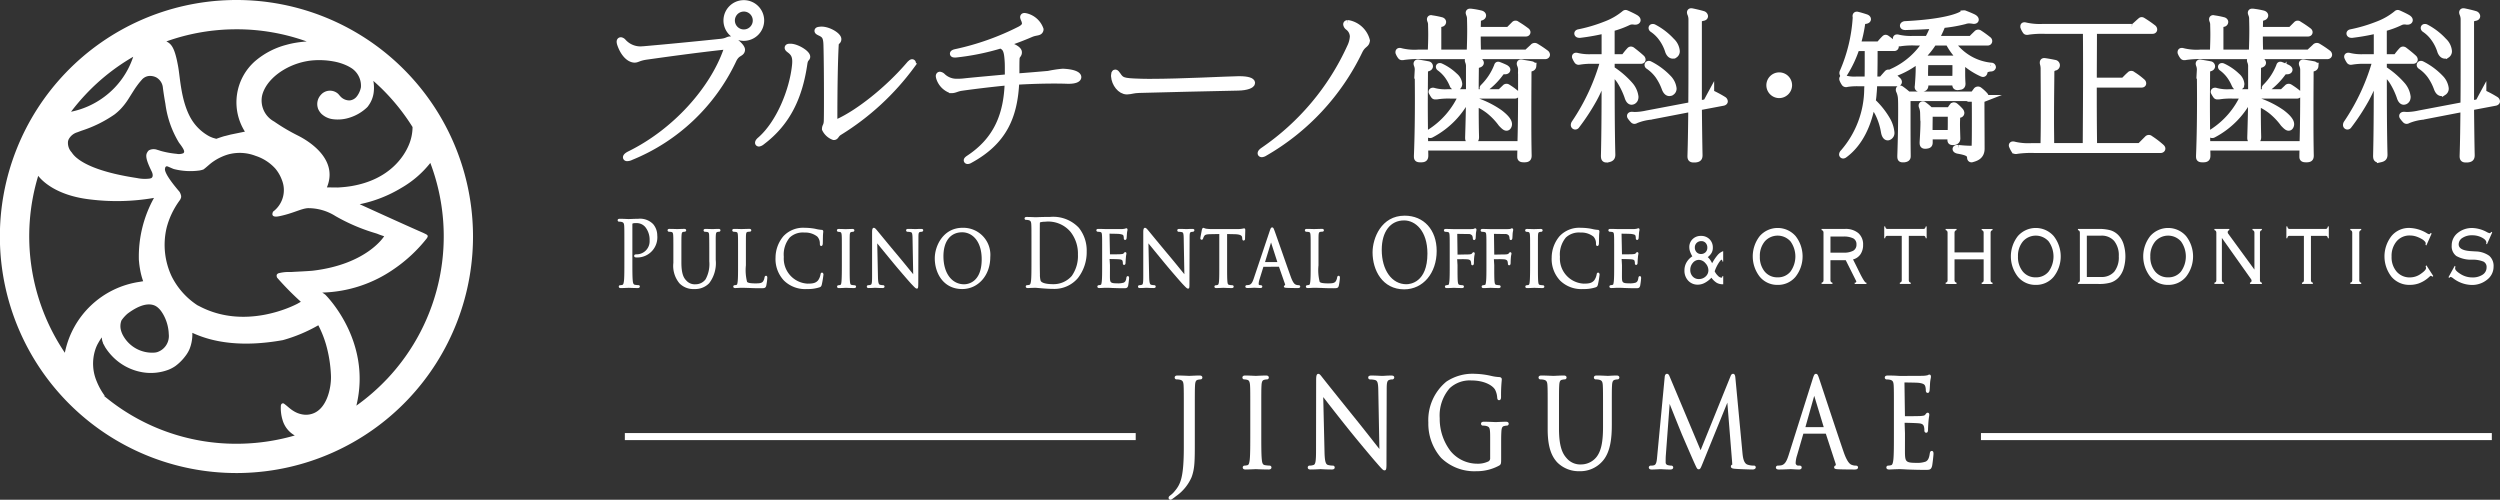 <svg xmlns="http://www.w3.org/2000/svg" width="350.008" height="69.966" viewBox="0 0 350.008 69.966">
  <rect x="0" y="0" width="350.008" height="69.966" fill="#333333" stroke="none"/>
  <g id="logo-l-03" transform="translate(-31 -33.474)">
    <g id="グループ_326" data-name="グループ 326">
      <g id="グループ_159" data-name="グループ 159" transform="translate(31 33.474)">
        <g id="グループ_150" data-name="グループ 150">
          <path id="パス_232" data-name="パス 232" d="M278.042,411.193a33.112,33.112,0,0,0-33.086-32.283c-.281,0-.564,0-.845.011a33.113,33.113,0,0,0,.813,66.216c.281,0,.564,0,.845-.011A33.115,33.115,0,0,0,278.042,411.193Zm-19.482-23.677a7.507,7.507,0,0,1,1.857.589,5.647,5.647,0,0,1,.656.368h0l.009.006.017.012a2.946,2.946,0,0,1,1.261,2.639,3.063,3.063,0,0,1-.467,1.129l-.034.048-.028.039-.023.03a1.429,1.429,0,0,1-1.016.593,1.7,1.7,0,0,1-1.31-.568,2.219,2.219,0,0,1-.158-.18.169.169,0,0,0-.025-.024,1.3,1.3,0,0,0-.111-.131,1.691,1.691,0,0,0-2.453.142,1.893,1.893,0,0,0-.393,1.864.093.093,0,0,0,.007.044.429.429,0,0,0,.021.045c.02.05.046.1.071.147l.032.062a1.114,1.114,0,0,0,.058.1.459.459,0,0,0,.041.056,2.107,2.107,0,0,0,.255.317,2.84,2.84,0,0,0,1.654.76,5.322,5.322,0,0,0,2.356-.243,6.226,6.226,0,0,0,2.378-1.414c.02-.022.039-.045.06-.068s.05-.051.074-.077c.007-.013.013-.028.02-.042a3.971,3.971,0,0,0,.758-1.763,5.24,5.24,0,0,0-.029-1.765q.552.486,1.084,1a29.216,29.216,0,0,1,4.406,5.465,6.584,6.584,0,0,1-.546,2.567c-.6,1.408-2.567,4.781-8.019,5.7-.453.075-.92.129-1.4.165h-.009c-.115.009-.23.018-.344.024v0h-.02l-.25.013v-.013h-.807l0-.009-.6.007c1.686-4.034-2.74-6.588-3.98-7.222l-.138-.07-.013-.006h0c-.3-.153-.62-.319-.95-.5l-.01-.005-.04-.039v.016c-.687-.382-1.435-.835-2.251-1.4a3.346,3.346,0,0,1-1.67-3.7,4.045,4.045,0,0,1,.275-.748c1.027-2.168,3.985-3.952,7.04-4.129A11.093,11.093,0,0,1,258.561,387.516Zm-7.943,30.258a39.931,39.931,0,0,0,3.222,3.284h0l.093.088.017.016c-.075.039-.429.241-.455.257-.742.4-7.431,3.714-13.781.348l-.238-.117a10.348,10.348,0,0,1-3.617-4.059,10.364,10.364,0,0,1-.7-6.8,11.073,11.073,0,0,1,.636-1.8,11.609,11.609,0,0,1,1.227-2.078.843.843,0,0,0,.11-.22.479.479,0,0,0,.042-.1.882.882,0,0,0,.015-.252,1.852,1.852,0,0,0-.221-.573c-2.279-2.662-2.073-3.181-2.014-3.333a.25.25,0,0,1,.262-.244c.19.043.739.319.962.389a9.394,9.394,0,0,0,3.571.2,2.981,2.981,0,0,0,.572-.149c.436-.321.818-.712,1.268-1.035a7.29,7.29,0,0,1,1.188-.689c.167-.076.334-.149.5-.211a6.733,6.733,0,0,1,.711-.221c.032-.008.063-.012.1-.019a6.139,6.139,0,0,1,3.515.271,6.382,6.382,0,0,1,2.777,1.79,5.346,5.346,0,0,1,.926,1.617,3.767,3.767,0,0,1-1.245,4.406c-.178.372-.207.858.86.642,1.885-.382,3.036-1.052,3.98-1.128a7.111,7.111,0,0,1,3.9,1.111,26.192,26.192,0,0,0,5.692,2.421l.194.068a9.429,9.429,0,0,0,.927.329s-2.385,3.934-10.034,4.83c-1,.084-2.011.118-3.043.182a5.65,5.65,0,0,0-1.729.177C250.578,417.287,250.491,417.423,250.617,417.774Zm-17.01,3.972a2.193,2.193,0,0,1,.27.182,2.893,2.893,0,0,1,.586.652,5.263,5.263,0,0,1,.394.682,6.049,6.049,0,0,1,.6,2.413,2.371,2.371,0,0,1-1.643,2.54c-.089.022-.176.04-.266.053a4.641,4.641,0,0,1-4.564-2.528,3.352,3.352,0,0,1-.179-.45,2.23,2.23,0,0,1,.029-1.516,4.96,4.96,0,0,1,.86-.958C230.448,422.258,232.237,421.037,233.608,421.746Zm10.606-38.727c.246-.005.5-.009.742-.009h0a28.974,28.974,0,0,1,9.818,1.706,16.113,16.113,0,0,0-1.779.222c-.326.059-.643.134-.957.216-.048.012-.094.026-.141.039a10.987,10.987,0,0,0-4.334,2.259,7.682,7.682,0,0,0-1.445,9.887l-.057.012h0l-1.949.4h0c-.27.072-.538.14-.779.2-.023.005-.045.009-.067.015l-.015,0c-.667.2-1.132.379-1.132.379l-.473-.134c-.147-.055-.29-.113-.428-.178l-.085-.04c-.033-.016-.063-.035-.095-.052a6.586,6.586,0,0,1-2.468-2.432l0,0c-.021-.035-.04-.068-.059-.1-1.342-2.424-1.453-5.571-1.731-7.133-.448-2.52-.881-3.2-1.66-3.567A29.127,29.127,0,0,1,244.214,383.019Zm-20.295,9.009a29.128,29.128,0,0,1,6.56-5.17,11.429,11.429,0,0,1-3.97,5.548c-.07.054-.139.1-.21.156a11.608,11.608,0,0,1-4.524,1.991A29.693,29.693,0,0,1,223.919,392.029Zm-2.568,6.687a1.3,1.3,0,0,1,.095-.3,2,2,0,0,1,1.19-.978l.373-.14.271-.1a17.485,17.485,0,0,0,4.572-2.254,7.925,7.925,0,0,0,.851-.754,9.208,9.208,0,0,0,1.137-1.475c.22-.346.439-.7.664-1.053a13,13,0,0,1,.883-1.241l.315-.365a1.531,1.531,0,0,1,1.411-.494,1.818,1.818,0,0,1,.35.083,1.656,1.656,0,0,1,.268.117,1.848,1.848,0,0,1,.907,1.461c.1.759.217,1.5.347,2.216a13.911,13.911,0,0,0,1.909,5.454c.9,1.165.765,1.309.6,1.472a1.678,1.678,0,0,1-.948.08,12.766,12.766,0,0,1-2.218-.407c-.162-.057-.322-.108-.48-.149a1.428,1.428,0,0,0-1.142.052.658.658,0,0,0-.181.176l-.011.017-.016.023c-.252.386-.4.8.57,2.761,0,0,.361.691-.068.936a1.557,1.557,0,0,1-.228.059,5.341,5.341,0,0,1-1.506-.027l-.322-.058c-4.657-.71-7.1-1.784-8.3-2.752a3.506,3.506,0,0,1-.789-.846A1.938,1.938,0,0,1,221.351,398.716Zm-4.167,4.818c.472.613,2.432,2.747,7.273,3.3h0a30.49,30.49,0,0,0,8.933-.216,16.931,16.931,0,0,0-2.12,8.58c0,.021,0,.041,0,.061.006.089.014.179.023.268.006.073.015.146.022.219,0,.032.006.066.01.1h0c.007.053.011.107.019.16.029.21.062.422.1.634h0l0,.01a10.093,10.093,0,0,0,.429,1.634c-.149.024-.3.048-.447.079a12.514,12.514,0,0,0-10.516,9.937,29.146,29.146,0,0,1-3.733-24.765Zm37.992,33.4a3.123,3.123,0,0,1-.613.044,3.408,3.408,0,0,1-1.63-.521c-.5-.295-.881-.7-1.341-1.033a.27.27,0,0,0-.4.129l-.036.094a5.656,5.656,0,0,0,.224,2.032,3.632,3.632,0,0,0,1.721,2.2,29.143,29.143,0,0,1-7.428,1.149c-.246.007-.5.01-.743.01a28.813,28.813,0,0,1-18.6-6.756.91.91,0,0,0,.19.075,9.073,9.073,0,0,1-1.143-2.034,6.354,6.354,0,0,1-.23-4.383,5.242,5.242,0,0,1,.281-.717c.063-.131.135-.255.207-.381a7.1,7.1,0,0,1,.45-.7c-.01.014,0,.045.006.083a1.8,1.8,0,0,0,.158.678c.007.017.017.036.023.053l-.018.039a1.777,1.777,0,0,1,.167.278c.018.037.039.075.06.114.053.1.1.179.105.19.051.079.106.156.16.233.014.019.024.037.038.056h0a8,8,0,0,0,.877,1.037,7.61,7.61,0,0,0,4.1,2.122,6.962,6.962,0,0,0,3.7-.367,4.826,4.826,0,0,0,.925-.5,6.755,6.755,0,0,0,1.391-1.388,4.474,4.474,0,0,0,.593-1,5.607,5.607,0,0,0,.388-1.857c.005-.134.005-.27,0-.406,2.942,1.368,7.026,2.034,12.678,1.022a21.53,21.53,0,0,0,4.96-2.08,15.082,15.082,0,0,1,1.075,2.684,18.487,18.487,0,0,1,.689,4.236C258.262,433.129,257.592,436.507,255.176,436.929Zm10.787-4.913a29.394,29.394,0,0,1-4.239,3.681c2.222-9.143-4.364-15.548-4.364-15.548-.258-.183-.407-.282-.407-.282a18.385,18.385,0,0,0,10.006-3.28,20.749,20.749,0,0,0,4.585-4.264l.01-.015.016-.02.026-.036.01-.014c.2-.3.091-.4-.1-.522-.1-.054-.221-.112-.355-.176l-.04-.02c-2.579-1.122-8.924-4.02-8.924-4.021a18.427,18.427,0,0,0,5.828-2.282,14.172,14.172,0,0,0,4.062-3.5,29.074,29.074,0,0,1-6.111,30.3Z" transform="translate(-211.829 -378.91)" fill="#fff"/>
        </g>
        <g id="グループ_158" data-name="グループ 158" transform="translate(86.469 0.493)">
          <g id="グループ_155" data-name="グループ 155">
            <g id="グループ_152" data-name="グループ 152" transform="translate(0.332)">
              <g id="グループ_151" data-name="グループ 151">
                <path id="パス_234" data-name="パス 234" d="M326.7,387.348a27.088,27.088,0,0,1-14.328,13.583,1.193,1.193,0,0,1-.513.139c-.233,0-.117-.232.349-.465,6.547-3.215,11.7-9.18,13.584-14.562a1.674,1.674,0,0,0,.046-.28c0-.233-.164-.326-.606-.28-3.868.419-8.341,1.048-10.671,1.374-1.118.163-1.282.419-1.654.419h-.047c-.722-.047-1.514-.838-1.956-2.19a1.185,1.185,0,0,1-.047-.257c0-.116.047-.163.117-.163a.554.554,0,0,1,.3.187,3.278,3.278,0,0,0,2.517,1.095c.117,0,.232-.023.373-.023,2.749-.233,7.316-.676,10.882-1.048.814-.093.908-.326,1.257-.326h.094c.373.046,1.491.955,1.491,1.4v.024C327.817,386.509,327.211,386.276,326.7,387.348Zm1.491-3.122a2.377,2.377,0,1,1,2.376-2.377A2.386,2.386,0,0,1,328.189,384.226Zm0-4.1a1.724,1.724,0,1,0,1.724,1.724A1.72,1.72,0,0,0,328.189,380.124Z" transform="translate(-310.854 -379.472)" fill="#fff" stroke="#fff" stroke-miterlimit="10" stroke-width="0.945"/>
                <path id="パス_235" data-name="パス 235" d="M339.353,388.359c-.654,4.543-2.262,8.224-5.919,10.974a.9.9,0,0,1-.4.21c-.046,0-.069-.023-.069-.047,0-.093.094-.232.3-.4,2.656-2.33,4.5-6.9,4.87-10.392.139-1.235-.117-1.747-.769-2.237-.164-.116-.256-.209-.256-.28s.092-.093.279-.093h.117c.886.046,2.237.909,2.237,1.352C339.748,387.683,339.469,387.613,339.353,388.359Zm15.05.279a36.031,36.031,0,0,1-10.135,9.344c-.513.326-.466.652-.746.652a2.166,2.166,0,0,1-1.188-1.072c0-.419.233-.4.256-1.142.023-.815.023-2.027.023-3.378,0-2.516-.023-5.452-.069-7.129-.024-1.189-.21-1.515-.886-1.841-.256-.117-.372-.187-.372-.256s.162-.094.465-.117h.047c1,0,2.305.816,2.305,1.281,0,.372-.349.233-.372.839-.117,2.19-.187,5.871-.187,10.462,0,.35.023.489.162.489a.93.93,0,0,0,.327-.116c2.936-1.305,7.154-4.637,10.158-8.179.07-.069.139-.116.187-.163.047-.023.069-.046.094-.046a.062.062,0,0,1,.069.07A.639.639,0,0,1,354.4,388.637Z" transform="translate(-313.584 -379.994)" fill="#fff" stroke="#fff" stroke-miterlimit="10" stroke-width="0.945"/>
                <path id="パス_236" data-name="パス 236" d="M380.008,390.489h-.234c-1.77-.069-4.567-.023-7.2.14-.21,4.939-1.749,8.434-6.478,11a.551.551,0,0,1-.28.093c-.046,0-.07-.023-.07-.046,0-.046.07-.117.233-.232,3.915-2.564,5.382-6.105,5.5-10.741-2.447.232-5.056.558-6.524.769-.652.093-.931.326-1.351.326h-.14a2.623,2.623,0,0,1-1.585-1.678,1.369,1.369,0,0,1-.046-.233c0-.093.046-.139.093-.139a.653.653,0,0,1,.3.139,2.84,2.84,0,0,0,2.19.839,6.6,6.6,0,0,0,.909-.046c1.514-.163,3.914-.372,6.174-.583v-1.118c0-.4,0-.815-.024-1.164-.093-1.631-.327-1.957-1.025-2.283a33.718,33.718,0,0,1-6.291,1.281h-.139c-.141,0-.21-.024-.21-.07s.117-.117.326-.163a36.971,36.971,0,0,0,9.017-3.192c.536-.28.745-.559.745-.885a1.706,1.706,0,0,0-.162-.582,1.237,1.237,0,0,1-.094-.28c0-.094.047-.117.139-.117a1.483,1.483,0,0,1,.257.047,2.812,2.812,0,0,1,1.934,1.771v.046c-.093.443-.536.257-1.305.583a41.586,41.586,0,0,1-3.937,1.467c.886.094,2.19.606,2.213,1.1v.046c0,.326-.3.372-.326.839s-.023,1.234-.023,1.864V390c1.585-.117,2.959-.233,4.543-.372a16.832,16.832,0,0,1,1.957-.3h.117c1.421.07,2.05.4,2.05.7C381.266,390.279,380.823,390.489,380.008,390.489Z" transform="translate(-317.147 -379.725)" fill="#fff" stroke="#fff" stroke-miterlimit="10" stroke-width="0.945"/>
                <path id="パス_237" data-name="パス 237" d="M407.133,392.56c-3.961.094-10.229.21-13.84.326-.885.024-1.095.187-1.7.21h-.023c-.885,0-1.678-1.049-1.747-2.074v-.14c0-.209.046-.326.117-.326s.162.094.3.3c.536.815.792.908,3.075.978.466.024,1,.024,1.561.024,4.287,0,10.741-.35,12.349-.372h.094c1.188,0,1.724.232,1.724.465C409.044,392.234,408.345,392.536,407.133,392.56Z" transform="translate(-320.602 -380.84)" fill="#fff" stroke="#fff" stroke-miterlimit="10" stroke-width="0.945"/>
                <path id="パス_238" data-name="パス 238" d="M427.986,385.179c-.092.443-.536.4-.978,1.282a32.919,32.919,0,0,1-13.28,14.305.838.838,0,0,1-.373.14c-.07,0-.117-.024-.117-.07,0-.093.093-.209.326-.373a35.182,35.182,0,0,0,12.185-14.492,3.91,3.91,0,0,0,.4-1.491,1.725,1.725,0,0,0-.722-1.352.572.572,0,0,1-.21-.35c0-.069.047-.116.164-.116a1.688,1.688,0,0,1,.28.046,3.269,3.269,0,0,1,2.353,2.353C428.01,385.108,427.986,385.131,427.986,385.179Z" transform="translate(-323.493 -379.866)" fill="#fff" stroke="#fff" stroke-miterlimit="10" stroke-width="0.945"/>
                <path id="パス_239" data-name="パス 239" d="M455.725,386.955H438.46a14.053,14.053,0,0,0-2.54.117.631.631,0,0,1-.209.024.183.183,0,0,1-.163-.07,1.967,1.967,0,0,1-.3-.536v-.046c0-.094.046-.117.117-.117a.3.3,0,0,1,.139.023,8.038,8.038,0,0,0,2.539.21h1.724c.047-1.1.07-1.957.07-2.609s-.023-1.118-.023-1.352a1.458,1.458,0,0,0-.117-.583c-.07-.186-.047-.28.069-.28.023,0,.047.024.093.024a10.773,10.773,0,0,1,1.305.256c.14.024.233.117.233.209a.224.224,0,0,1-.209.21c-.326.07-.466.256-.466.443v3.682h4.5q.07-1.958.07-3.146c0-.815-.024-1.374-.024-1.654a1.657,1.657,0,0,0-.139-.653.888.888,0,0,1-.047-.163c0-.093.047-.116.139-.116h.07a11.374,11.374,0,0,1,1.445.256c.163.046.256.14.256.233s-.07.187-.232.233c-.326.093-.49.28-.49.466s-.023.653-.023,1.374h4.17a.466.466,0,0,0,.3-.093l.722-.722a.2.2,0,0,1,.3,0,13.618,13.618,0,0,1,1.351.909.241.241,0,0,1,.117.163c0,.093-.069.14-.186.14h-6.78c0,.745,0,1.677.047,2.773h6.617a.573.573,0,0,0,.4-.117c.281-.28.536-.49.816-.77a.335.335,0,0,1,.139-.046.288.288,0,0,1,.164.046,15.284,15.284,0,0,1,1.421.955.286.286,0,0,1,.093.187C455.934,386.886,455.864,386.955,455.725,386.955Zm-1.911,1.7c-.326.093-.465.28-.465.513,0,.932-.023,3.168-.023,5.894,0,1.818,0,3.845.046,5.848,0,.373-.093.489-.558.489-.4,0-.513-.046-.513-.3v-.14c0-.4.023-.815.023-1.211H438.879c0,.4.024.77.024,1.165,0,.373-.094.489-.559.489-.513,0-.513-.069-.513-.443.117-2.865.139-5.732.139-8.014,0-1.7-.023-3.1-.023-3.961a1.8,1.8,0,0,0-.117-.746.6.6,0,0,1-.047-.163c0-.117.069-.139.21-.117.512.094.863.14,1.328.233a.25.25,0,0,1,.233.233c0,.093-.069.187-.233.233-.326.093-.465.28-.465.513,0,.792-.024,2.539-.024,4.753,0,1.631.024,3.541.046,5.452h13.444c.094-3.169.094-6.2.094-8.318v-2.074a1.767,1.767,0,0,0-.14-.746.606.606,0,0,1-.046-.163c0-.117.07-.139.209-.117.513.094.886.14,1.352.233.162.024.233.117.233.209A.29.29,0,0,1,453.814,388.657Zm-2.33,3.821h-5.522v.792a12.979,12.979,0,0,1,3.379,1.678c.955.722,1.281,1.234,1.281,1.584a.57.57,0,0,1-.117.35.211.211,0,0,1-.187.093c-.163,0-.373-.186-.7-.536a9.5,9.5,0,0,0-1.771-1.841,8.6,8.6,0,0,0-1.888-1.095c0,1.421,0,3.1.047,4.8,0,.372-.07.489-.513.489-.4,0-.49-.046-.49-.326v-.117c.071-2.212.117-4.217.117-5.871h-.117a11.844,11.844,0,0,1-5.265,5.5.214.214,0,0,1-.117.023c-.094,0-.139-.046-.139-.116a.2.2,0,0,1,.092-.163,11.806,11.806,0,0,0,4.52-5.243h-1.561a10.593,10.593,0,0,0-2,.117h-.186a.172.172,0,0,1-.14-.046,3.39,3.39,0,0,1-.3-.489.086.086,0,0,1-.024-.07c0-.046.047-.093.14-.093a.261.261,0,0,1,.117.023,6.059,6.059,0,0,0,2,.187h2.982v-3.589a1.78,1.78,0,0,0-.117-.745c-.092-.233-.046-.28.141-.28a9.292,9.292,0,0,1,1.3.233.249.249,0,0,1,.233.21q0,.139-.21.21c-.326.093-.488.256-.488.443,0,.465-.025,1.817-.025,3.518h3.263a.665.665,0,0,0,.326-.094c.233-.232.42-.4.652-.628a.25.25,0,0,1,.257,0,10.131,10.131,0,0,1,1.141.815.2.2,0,0,1,.07.139C451.671,392.408,451.624,392.477,451.484,392.477Zm-8.038-1.165a.376.376,0,0,1-.21.07c-.139,0-.3-.117-.443-.42a6.228,6.228,0,0,0-.77-1.328,5.214,5.214,0,0,0-1.025-1,.167.167,0,0,1-.093-.139c0-.024.023-.047.07-.047a.216.216,0,0,1,.117.023,7.129,7.129,0,0,1,1.979,1.352,1.638,1.638,0,0,1,.583,1.072A.528.528,0,0,1,443.446,391.312Zm6.64-2.237a.669.669,0,0,0-.536.163,10.16,10.16,0,0,1-2.33,2.354h-.046a.131.131,0,0,1-.14-.117c0-.046.024-.069.07-.117a8.566,8.566,0,0,0,1.934-2.936c.024-.046.024-.163.117-.163a.176.176,0,0,1,.093.023c.257.094.652.257.933.4.139.093.209.163.209.232C450.389,389.006,450.3,389.076,450.086,389.076Z" transform="translate(-326.209 -379.639)" fill="#fff" stroke="#fff" stroke-miterlimit="10" stroke-width="0.945"/>
                <path id="パス_240" data-name="パス 240" d="M472.6,387.6h-4.148v1.235a12.133,12.133,0,0,1,2.587,2.213,3.042,3.042,0,0,1,.746,1.63.824.824,0,0,1-.07.373.562.562,0,0,1-.233.232.542.542,0,0,1-.187.047c-.21,0-.4-.21-.536-.676a10.791,10.791,0,0,0-1.072-2.213,6.1,6.1,0,0,0-1.235-1.328c0,3.7,0,8.108.094,11.672,0,.373-.117.513-.536.606a1.027,1.027,0,0,1-.256.024c-.232,0-.28-.139-.28-.466.093-3.821.093-8.084.093-11.72a20.185,20.185,0,0,1-1.608,3.822,30.2,30.2,0,0,1-2.4,3.658.174.174,0,0,1-.162.093.156.156,0,0,1-.141-.163.442.442,0,0,1,.094-.257,29.968,29.968,0,0,0,4.054-8.783h-1.537a9.954,9.954,0,0,0-1.817.117c-.07,0-.117.023-.164.023a.209.209,0,0,1-.162-.069,2.646,2.646,0,0,1-.281-.513.144.144,0,0,1-.023-.094c0-.046.046-.069.093-.069a.463.463,0,0,1,.163.023,7.251,7.251,0,0,0,1.818.187h2.073v-3.868a30.106,30.106,0,0,1-3.495.629h-.093c-.163,0-.233-.07-.233-.14,0-.046.047-.093.164-.116a21.777,21.777,0,0,0,3.774-1.119,9.346,9.346,0,0,0,2.633-1.515.2.2,0,0,1,.139-.069c.047,0,.07.023.139.046.42.187.816.373,1.189.583.209.117.3.233.3.326s-.117.163-.28.163h-.093a1.408,1.408,0,0,0-.839.07,12.832,12.832,0,0,1-2.424.885V387.2h1.561a.353.353,0,0,0,.326-.117,9.136,9.136,0,0,1,.723-.885.2.2,0,0,1,.139-.07.332.332,0,0,1,.139.046c.373.28.979.769,1.329,1.095a.323.323,0,0,1,.116.21C472.788,387.553,472.718,387.6,472.6,387.6Zm11.509,5.871-3.447.652c.023,2.283.047,4.637.093,6.734,0,.373-.093.513-.558.559h-.21c-.327,0-.4-.093-.4-.419.069-2.12.094-4.427.117-6.687l-5.8,1.119a7.6,7.6,0,0,0-2.028.513.368.368,0,0,1-.186.069.2.2,0,0,1-.14-.069,3.778,3.778,0,0,1-.4-.489.14.14,0,0,1-.024-.094c0-.046.07-.093.163-.093h.07c.117,0,.256.023.4.023a8.42,8.42,0,0,0,1.678-.209l6.267-1.188c.023-2.377.023-4.683.023-6.757v-5.266a2.041,2.041,0,0,0-.162-.816.553.553,0,0,1-.047-.163c0-.117.07-.139.209-.117.467.094,1.165.257,1.538.373a.315.315,0,0,1,.256.256c0,.094-.07.163-.232.187-.467.07-.629.3-.629.536V393.7l.885-.163c.14-.047.257-.094.3-.187.187-.35.373-.7.536-1a.141.141,0,0,1,.139-.07.293.293,0,0,1,.14.024,16.255,16.255,0,0,1,1.491.815.28.28,0,0,1,.139.21C484.3,393.379,484.228,393.448,484.111,393.471Zm-7.246-1.445a.668.668,0,0,1-.28.093c-.209,0-.419-.163-.583-.558a7.782,7.782,0,0,0-.955-1.864,5.66,5.66,0,0,0-1.375-1.328.17.17,0,0,1-.093-.14.107.107,0,0,1,.117-.093.207.207,0,0,1,.117.024,9.453,9.453,0,0,1,2.587,1.91,2.482,2.482,0,0,1,.722,1.445A.563.563,0,0,1,476.866,392.027Zm.443-5.219a.449.449,0,0,1-.233.07c-.233,0-.443-.163-.6-.536a6.224,6.224,0,0,0-.909-1.841,5.07,5.07,0,0,0-1.328-1.3.2.2,0,0,1-.094-.14c0-.069.046-.093.117-.093a.251.251,0,0,1,.117.024,9.078,9.078,0,0,1,2.493,1.91,2.174,2.174,0,0,1,.7,1.374A.578.578,0,0,1,477.308,386.808Z" transform="translate(-329.667 -379.632)" fill="#fff" stroke="#fff" stroke-miterlimit="10" stroke-width="0.945"/>
                <path id="パス_241" data-name="パス 241" d="M495.818,393.665a1.328,1.328,0,1,1,1.329-1.329A1.343,1.343,0,0,1,495.818,393.665Z" transform="translate(-333.523 -380.896)" fill="#fff" stroke="#fff" stroke-miterlimit="10" stroke-width="0.945"/>
                <path id="パス_242" data-name="パス 242" d="M513.771,390.786h-3.285a13.011,13.011,0,0,1-.07,1.468,9.393,9.393,0,0,1-.139,1.141,11.257,11.257,0,0,1,2.12,2.68,4.356,4.356,0,0,1,.513,1.654.577.577,0,0,1-.35.606.208.208,0,0,1-.117.024c-.21,0-.4-.233-.489-.792a9.274,9.274,0,0,0-.792-2.47,7.488,7.488,0,0,0-.932-1.421c-.489,2.82-1.678,5.545-3.868,7.153a.3.3,0,0,1-.162.07.1.1,0,0,1-.094-.093.4.4,0,0,1,.139-.256,13.733,13.733,0,0,0,3.379-8.971c.023-.233.023-.489.023-.792h-1.188a9.1,9.1,0,0,0-1.724.093.294.294,0,0,1-.139.024.213.213,0,0,1-.164-.07,2.532,2.532,0,0,1-.28-.512.254.254,0,0,1-.024-.117c0-.046.024-.046.071-.046a.4.4,0,0,1,.162.023,4.884,4.884,0,0,0,1.678.187h1.631c.024-.792.024-1.7.024-2.517v-2h-1.655a15.84,15.84,0,0,1-1.678,3.588c-.046.07-.093.094-.117.094a.107.107,0,0,1-.093-.117.311.311,0,0,1,.047-.187,22.494,22.494,0,0,0,1.817-7.619c0-.046-.024-.117-.024-.186s.024-.14.117-.14h.046c.419.094.932.257,1.212.35.162.046.256.139.256.233s-.117.163-.3.186c-.373.024-.465.163-.489.3a19.872,19.872,0,0,1-.676,3.1h2.937a.272.272,0,0,0,.256-.117,9.634,9.634,0,0,1,.675-.745c.094-.094.14-.094.28,0a10.71,10.71,0,0,1,1.142.955.253.253,0,0,1,.069.163c0,.07-.046.14-.162.14h-2.8c0,.978,0,2.912-.047,4.52h.909a.29.29,0,0,0,.279-.117c.187-.21.466-.536.7-.792a.2.2,0,0,1,.139-.07.255.255,0,0,1,.164.07,14.817,14.817,0,0,1,1.165,1,.28.28,0,0,1,.093.187C513.957,390.716,513.91,390.786,513.771,390.786Zm13.118-2.073c-.559.046-.908.186-.955.606-.023.093-.07.163-.162.163a.869.869,0,0,1-.14-.047,9.964,9.964,0,0,1-2.4-1.537c-.047.07-.419.209-.419.4v1.048c0,.372,0,.839.046,1.537,0,.163-.023.3-.186.373-.07.023-.14.023-.233.046-.094,0-.163.023-.209.023-.256,0-.28-.117-.28-.373v-.28h-4.311c0,.14.024.28.024.4,0,.326-.069.443-.489.489h-.187c-.232,0-.3-.046-.3-.209,0-.07.024-.14.024-.21.07-.862.118-1.7.118-2.33a10.5,10.5,0,0,0-.047-1.072V387.5a11.9,11.9,0,0,1-3.379,1.911.253.253,0,0,1-.116.023c-.094,0-.163-.047-.163-.116,0-.047.046-.094.117-.14a10.84,10.84,0,0,0,4.613-4.1h-1.515a11.711,11.711,0,0,0-2.05.093.594.594,0,0,1-.187.023.142.142,0,0,1-.093-.023c-.024,0-.024-.023-.046-.046a2.52,2.52,0,0,1-.3-.513.086.086,0,0,1-.023-.07c0-.046.047-.069.093-.069a.4.4,0,0,1,.163.023,8.015,8.015,0,0,0,2.073.187h2.1a10.835,10.835,0,0,0,.885-1.957c-1.211.094-2.563.14-4.03.187-.209,0-.3-.07-.3-.14s.117-.163.28-.163c3.821-.187,6.594-.7,7.852-1.351.187-.094.257-.164.349-.164a.21.21,0,0,1,.117.024c.418.163.769.3,1.164.489.234.117.327.233.327.326,0,.07-.07.117-.234.117-.046,0-.093-.023-.139-.023a5.082,5.082,0,0,0-.513-.046,2.021,2.021,0,0,0-.629.116,20.1,20.1,0,0,1-3.121.536,12.877,12.877,0,0,1-.978,2.05h4.823a.408.408,0,0,0,.326-.117c.163-.187.443-.443.722-.722a.234.234,0,0,1,.28,0,14.876,14.876,0,0,1,1.281.932.2.2,0,0,1,.069.14.147.147,0,0,1-.162.163h-5.1a7.556,7.556,0,0,0,5.662,3.355.172.172,0,0,1,.116.14C527.1,388.643,527.028,388.713,526.888,388.713Zm-.978,4.24c-.3.117-.4.163-.4.35,0,2.05.023,5.336.023,6.686,0,1.072-.792,1.282-1.258,1.422-.047,0-.07.023-.093.023-.117,0-.163-.069-.163-.256-.047-.559-.559-.745-1.748-.955-.187-.047-.28-.117-.28-.187,0-.047.07-.094.209-.094h.094a17.693,17.693,0,0,0,1.84.117c.42,0,.536-.186.536-.606.024-.885.024-2.26.024-3.658,0-1.026,0-2.074-.024-2.936h-9.506V395.8c0,1.421,0,3.215.023,5.1v.163c0,.233-.117.327-.465.373h-.187c-.279,0-.279-.116-.279-.466.092-2.633.117-4.754.117-6.174,0-.839,0-1.421-.025-1.771a3.014,3.014,0,0,0-.279-1.165.259.259,0,0,1-.023-.117c0-.07.023-.117.092-.117a.21.21,0,0,1,.117.024,10.282,10.282,0,0,1,1.025.815h9.156c.14-.187.326-.443.466-.629a.268.268,0,0,1,.187-.069.247.247,0,0,1,.14.047,5.41,5.41,0,0,1,.746.675C526.166,392.673,526.142,392.86,525.91,392.953Zm-3.4,2.237c-.28.093-.373.163-.4.4,0,.21-.024.536-.024,1.025s.024,1.119.047,1.934c0,.233-.069.42-.443.466h-.162c-.209,0-.257-.069-.257-.256v-.536h-3.029c.023.28.023.583.023.862,0,.326-.07.4-.443.443-.419.047-.443-.093-.443-.419.069-1.165.117-2.12.117-2.844,0-.558-.023-1-.047-1.281a2.628,2.628,0,0,0-.185-.909.207.207,0,0,1-.024-.117.11.11,0,0,1,.117-.117c.047,0,.069,0,.092.024a6.715,6.715,0,0,1,.933.792h2.75c.093-.139.232-.372.4-.582a.236.236,0,0,1,.162-.094.308.308,0,0,1,.187.071,6.175,6.175,0,0,1,.7.675.5.5,0,0,1,.117.257A.2.2,0,0,1,522.508,395.19Zm-1.538-10.112h-2.12a10.165,10.165,0,0,1-1.561,1.957c.209.116.349.256.559.4h3.984c.116-.139.28-.349.42-.489A8.31,8.31,0,0,1,520.97,385.078Zm1,2.749h-4.311c-.024.4-.046,1.095-.046,1.887v.559h4.334c.024-.582.024-1.071.024-1.491Zm-.652,7.223h-3.053c0,.49-.023,1.515-.023,2.8H521.3c.024-.652.024-1.235.024-1.7Z" transform="translate(-334.956 -379.672)" fill="#fff" stroke="#fff" stroke-miterlimit="10" stroke-width="0.945"/>
                <path id="パス_243" data-name="パス 243" d="M553.975,400.264H536.43a14.649,14.649,0,0,0-2.539.117.464.464,0,0,1-.163.023c-.093,0-.163-.023-.186-.069a3.431,3.431,0,0,1-.3-.583.137.137,0,0,1-.024-.093c0-.046.046-.07.094-.07a.383.383,0,0,1,.162.024,8.659,8.659,0,0,0,2.54.209h1.631c.046-1.911.046-3.728.046-5.336,0-2.423-.023-4.38-.023-5.475a2.672,2.672,0,0,0-.094-.77.463.463,0,0,1-.023-.163c0-.117.046-.163.139-.163h.047c.513.07.979.163,1.445.257a.282.282,0,0,1,0,.558.637.637,0,0,0-.536.583c0,1.072-.047,3.774-.047,7.06,0,1.095.024,2.26.024,3.448h4.94c.024-3.915.047-7.013.047-10.158,0-1.935,0-3.891-.024-6.081h-5.732a13.478,13.478,0,0,0-2.376.117.577.577,0,0,1-.187.024c-.093,0-.139-.024-.163-.07a2.307,2.307,0,0,1-.3-.583V383c0-.07.024-.094.094-.094a.443.443,0,0,1,.162.024,8.97,8.97,0,0,0,2.377.209h12.512a.512.512,0,0,0,.373-.117c.326-.28.536-.489.862-.769.093-.093.163-.093.3,0a15.924,15.924,0,0,1,1.444,1,.278.278,0,0,1,.094.187c0,.069-.046.139-.187.139h-8.248c0,2.587-.023,4.8-.023,7.083h4.007a.536.536,0,0,0,.326-.094c.281-.279.49-.513.816-.792a.2.2,0,0,1,.3,0,9.575,9.575,0,0,1,1.374,1.025.244.244,0,0,1,.094.187c0,.07-.047.117-.187.117h-6.734c0,2.656,0,5.382.046,8.714h6.222a.523.523,0,0,0,.4-.139l.932-.933a.226.226,0,0,1,.326,0,12.586,12.586,0,0,1,1.561,1.189c.07.07.117.117.117.186S554.115,400.264,553.975,400.264Z" transform="translate(-338.303 -379.807)" fill="#fff" stroke="#fff" stroke-miterlimit="10" stroke-width="0.945"/>
                <path id="パス_244" data-name="パス 244" d="M580.647,386.955H563.382a14.052,14.052,0,0,0-2.54.117.632.632,0,0,1-.21.024.183.183,0,0,1-.163-.07,1.965,1.965,0,0,1-.3-.536v-.046c0-.094.046-.117.116-.117a.3.3,0,0,1,.14.023,8.039,8.039,0,0,0,2.539.21h1.724c.047-1.1.07-1.957.07-2.609s-.023-1.118-.023-1.352a1.458,1.458,0,0,0-.117-.583c-.07-.186-.047-.28.069-.28.023,0,.047.024.093.024a10.782,10.782,0,0,1,1.305.256c.14.024.233.117.233.209a.224.224,0,0,1-.209.21c-.326.07-.466.256-.466.443v3.682h4.5q.07-1.958.07-3.146c0-.815-.024-1.374-.024-1.654a1.656,1.656,0,0,0-.139-.653.912.912,0,0,1-.047-.163c0-.093.047-.116.14-.116h.07a11.376,11.376,0,0,1,1.445.256c.163.046.256.14.256.233s-.07.187-.233.233c-.326.093-.489.28-.489.466s-.023.653-.023,1.374h4.17a.466.466,0,0,0,.3-.093l.722-.722a.2.2,0,0,1,.3,0,13.724,13.724,0,0,1,1.351.909.241.241,0,0,1,.117.163c0,.093-.069.14-.186.14h-6.78c0,.745,0,1.677.046,2.773h6.617a.573.573,0,0,0,.4-.117c.281-.28.536-.49.816-.77a.336.336,0,0,1,.139-.046.29.29,0,0,1,.164.046,15.3,15.3,0,0,1,1.421.955.29.29,0,0,1,.093.187C580.856,386.886,580.786,386.955,580.647,386.955Zm-1.911,1.7c-.326.093-.466.28-.466.513,0,.932-.023,3.168-.023,5.894,0,1.818,0,3.845.046,5.848,0,.373-.093.489-.558.489-.4,0-.513-.046-.513-.3v-.14c0-.4.023-.815.023-1.211H563.8c0,.4.023.77.023,1.165,0,.373-.093.489-.558.489-.513,0-.513-.069-.513-.443.117-2.865.139-5.732.139-8.014,0-1.7-.023-3.1-.023-3.961a1.8,1.8,0,0,0-.117-.746.575.575,0,0,1-.046-.163c0-.117.069-.139.209-.117.512.094.862.14,1.328.233a.25.25,0,0,1,.233.233c0,.093-.069.187-.233.233-.326.093-.465.28-.465.513,0,.792-.024,2.539-.024,4.753,0,1.631.024,3.541.046,5.452h13.444c.093-3.169.093-6.2.093-8.318v-2.074a1.768,1.768,0,0,0-.139-.746.606.606,0,0,1-.046-.163c0-.117.07-.139.21-.117.513.094.886.14,1.352.233.162.024.232.117.232.209A.289.289,0,0,1,578.736,388.657Zm-2.33,3.821h-5.522v.792a12.979,12.979,0,0,1,3.379,1.678c.955.722,1.282,1.234,1.282,1.584a.57.57,0,0,1-.117.35.211.211,0,0,1-.187.093c-.163,0-.373-.186-.7-.536a9.5,9.5,0,0,0-1.771-1.841,8.624,8.624,0,0,0-1.888-1.095c0,1.421,0,3.1.047,4.8,0,.372-.07.489-.513.489-.4,0-.49-.046-.49-.326v-.117c.07-2.212.117-4.217.117-5.871h-.117a11.848,11.848,0,0,1-5.265,5.5.216.216,0,0,1-.117.023c-.094,0-.139-.046-.139-.116a.2.2,0,0,1,.092-.163,11.807,11.807,0,0,0,4.52-5.243h-1.561a10.588,10.588,0,0,0-2,.117h-.186a.171.171,0,0,1-.14-.046,3.312,3.312,0,0,1-.3-.489.086.086,0,0,1-.024-.07c0-.046.046-.093.14-.093a.261.261,0,0,1,.117.023,6.059,6.059,0,0,0,2,.187h2.982v-3.589a1.78,1.78,0,0,0-.117-.745c-.092-.233-.046-.28.14-.28a9.286,9.286,0,0,1,1.305.233.248.248,0,0,1,.232.21c0,.093-.069.163-.209.21-.326.093-.488.256-.488.443,0,.465-.025,1.817-.025,3.518h3.263a.668.668,0,0,0,.326-.094c.233-.232.419-.4.652-.628a.25.25,0,0,1,.257,0,10.126,10.126,0,0,1,1.141.815.2.2,0,0,1,.07.139C576.593,392.408,576.546,392.477,576.406,392.477Zm-8.038-1.165a.376.376,0,0,1-.209.07c-.139,0-.3-.117-.443-.42a6.228,6.228,0,0,0-.77-1.328,5.211,5.211,0,0,0-1.025-1,.167.167,0,0,1-.093-.139c0-.024.023-.047.07-.047a.213.213,0,0,1,.116.023,7.118,7.118,0,0,1,1.98,1.352,1.638,1.638,0,0,1,.583,1.072A.527.527,0,0,1,568.368,391.312Zm6.64-2.237c-.373,0-.488.117-.536.163a10.161,10.161,0,0,1-2.33,2.354H572.1a.131.131,0,0,1-.14-.117c0-.046.024-.069.07-.117a8.565,8.565,0,0,0,1.934-2.936c.024-.046.024-.163.117-.163a.177.177,0,0,1,.093.023c.257.094.652.257.933.4.139.093.209.163.209.232C575.311,389.006,575.218,389.076,575.008,389.076Z" transform="translate(-341.63 -379.639)" fill="#fff" stroke="#fff" stroke-miterlimit="10" stroke-width="0.945"/>
                <path id="パス_245" data-name="パス 245" d="M595.929,387.6h-4.148v1.235a12.109,12.109,0,0,1,2.587,2.213,3.042,3.042,0,0,1,.746,1.63.824.824,0,0,1-.07.373.562.562,0,0,1-.233.232.539.539,0,0,1-.187.047c-.209,0-.4-.21-.535-.676a10.792,10.792,0,0,0-1.072-2.213,6.1,6.1,0,0,0-1.235-1.328c0,3.7,0,8.108.094,11.672,0,.373-.117.513-.536.606a1.023,1.023,0,0,1-.256.024c-.232,0-.28-.139-.28-.466.094-3.821.094-8.084.094-11.72a20.3,20.3,0,0,1-1.608,3.822,30.181,30.181,0,0,1-2.4,3.658.173.173,0,0,1-.162.093.155.155,0,0,1-.139-.163.437.437,0,0,1,.092-.257,29.971,29.971,0,0,0,4.054-8.783H589.2a9.955,9.955,0,0,0-1.817.117c-.07,0-.117.023-.164.023a.21.21,0,0,1-.162-.069,2.693,2.693,0,0,1-.281-.513.144.144,0,0,1-.023-.094c0-.046.047-.069.094-.069a.462.462,0,0,1,.162.023,7.246,7.246,0,0,0,1.817.187H590.9v-3.868a30.125,30.125,0,0,1-3.5.629h-.093c-.163,0-.233-.07-.233-.14,0-.046.047-.093.164-.116a21.754,21.754,0,0,0,3.774-1.119,9.348,9.348,0,0,0,2.633-1.515.2.2,0,0,1,.139-.069c.047,0,.071.023.14.046.419.187.815.373,1.189.583.21.117.3.233.3.326s-.117.163-.28.163h-.093a1.408,1.408,0,0,0-.839.07,12.831,12.831,0,0,1-2.424.885V387.2h1.562a.355.355,0,0,0,.326-.117,9,9,0,0,1,.722-.885.2.2,0,0,1,.139-.07.334.334,0,0,1,.139.046c.373.28.979.769,1.329,1.095a.325.325,0,0,1,.117.21C596.116,387.553,596.046,387.6,595.929,387.6Zm11.51,5.871-3.448.652c.023,2.283.046,4.637.093,6.734,0,.373-.093.513-.558.559h-.209c-.327,0-.4-.093-.4-.419.07-2.12.094-4.427.117-6.687l-5.8,1.119a7.577,7.577,0,0,0-2.026.513.375.375,0,0,1-.186.069.2.2,0,0,1-.141-.069,3.773,3.773,0,0,1-.4-.489.141.141,0,0,1-.024-.094c0-.046.07-.093.163-.093h.071c.116,0,.256.023.4.023a8.421,8.421,0,0,0,1.678-.209l6.267-1.188c.024-2.377.024-4.683.024-6.757v-5.266a2.041,2.041,0,0,0-.163-.816.584.584,0,0,1-.047-.163c0-.117.07-.139.21-.117.466.094,1.165.257,1.537.373a.315.315,0,0,1,.256.256c0,.094-.07.163-.232.187-.466.07-.629.3-.629.536V393.7l.885-.163c.14-.047.257-.094.3-.187.187-.35.373-.7.536-1a.141.141,0,0,1,.139-.07.293.293,0,0,1,.14.024,16.262,16.262,0,0,1,1.491.815.28.28,0,0,1,.14.21C607.625,393.379,607.555,393.448,607.439,393.471Zm-7.247-1.445a.66.66,0,0,1-.279.093c-.21,0-.42-.163-.583-.558a7.778,7.778,0,0,0-.955-1.864A5.66,5.66,0,0,0,597,388.369a.17.17,0,0,1-.093-.14.107.107,0,0,1,.117-.093.21.21,0,0,1,.117.024,9.449,9.449,0,0,1,2.586,1.91,2.481,2.481,0,0,1,.722,1.445A.561.561,0,0,1,600.193,392.027Zm.443-5.219a.449.449,0,0,1-.233.07c-.232,0-.443-.163-.6-.536a6.222,6.222,0,0,0-.909-1.841,5.056,5.056,0,0,0-1.328-1.3.2.2,0,0,1-.093-.14c0-.069.046-.093.116-.093a.249.249,0,0,1,.116.024,9.078,9.078,0,0,1,2.493,1.91,2.174,2.174,0,0,1,.7,1.374A.578.578,0,0,1,600.636,386.808Z" transform="translate(-344.891 -379.632)" fill="#fff" stroke="#fff" stroke-miterlimit="10" stroke-width="0.945"/>
              </g>
            </g>
            <g id="グループ_153" data-name="グループ 153" transform="translate(0 29.701)">
              <path id="パス_246" data-name="パス 246" d="M313.294,423.552c-.459,0-.97-.023-1.205-.033l-.125,0-.117.005c-.219.01-.674.032-.922.032s-.287-.117-.287-.214a.187.187,0,0,1,.2-.189,1.367,1.367,0,0,0,.3-.046c.136-.032.187-.241.229-.592.053-.519.053-1.532.053-2.706V417.6c0-1.951,0-2.3-.02-2.7-.022-.416-.1-.542-.38-.61a1.658,1.658,0,0,0-.341-.034.191.191,0,0,1-.2-.189c0-.1.05-.214.288-.214.344,0,.769.019,1.021.03.1.005.177.008.2.008.1,0,.257-.006.447-.013.279-.011.621-.025.917-.025a2.555,2.555,0,0,1,2.1.751,2.451,2.451,0,0,1,.572,1.569,2.821,2.821,0,0,1-2.776,3.1,1.315,1.315,0,0,1-.254-.016h-.005a.2.2,0,0,1-.2-.2c0-.227.216-.227.406-.227a1.829,1.829,0,0,0,1.758-1.928,2.851,2.851,0,0,0-.579-1.857,1.569,1.569,0,0,0-1.28-.587h-.116a1.076,1.076,0,0,0-.413.062c-.005,0-.025.026-.025.138V419.8c0,1.174,0,2.187.053,2.708.038.414.117.557.327.589a4.058,4.058,0,0,0,.47.048.187.187,0,0,1,.2.189C313.582,423.388,313.56,423.552,313.294,423.552Z" transform="translate(-310.475 -413.417)" fill="#fff"/>
              <path id="パス_247" data-name="パス 247" d="M322.19,423.889a2.715,2.715,0,0,1-2.063-.789,3.816,3.816,0,0,1-.863-2.872v-1.566c0-1.653,0-1.952-.021-2.286-.023-.355-.081-.45-.294-.484a2.433,2.433,0,0,0-.306-.024.21.21,0,0,1-.19-.2c0-.075.034-.2.266-.2.3,0,.668.012.9.019l.2.006.245-.008c.224-.007.536-.018.718-.018.241,0,.277.126.277.2a.213.213,0,0,1-.2.2.842.842,0,0,0-.214.023c-.146.029-.211.1-.236.485-.021.334-.021.633-.021,2.286v1.491c0,1.611.323,2.167.671,2.528a1.591,1.591,0,0,0,1.336.542,1.728,1.728,0,0,0,1.38-.7,4.415,4.415,0,0,0,.519-2.515v-1.341c0-1.616-.011-1.939-.021-2.269-.011-.368-.069-.467-.284-.5a2.421,2.421,0,0,0-.306-.024.2.2,0,0,1-.19-.2c0-.075.035-.2.266-.2.312,0,.7.014.9.021l.131,0,.162-.006c.176-.008.447-.019.639-.019.231,0,.265.126.265.2a.2.2,0,0,1-.189.2.851.851,0,0,0-.215.023c-.164.039-.223.115-.245.484-.015.236-.014.453-.012,1.125l0,2.3a4.63,4.63,0,0,1-.921,3.277A2.737,2.737,0,0,1,322.19,423.889Z" transform="translate(-311.46 -413.616)" fill="#fff"/>
              <path id="パス_248" data-name="パス 248" d="M332.826,423.776c-.685,0-1.217-.012-1.662-.038l-.256-.007c-.307-.01-.556-.018-.777-.018h0c-.042,0-.2,0-.381.012-.2.012-.4.025-.558.025-.246,0-.266-.154-.266-.2a.192.192,0,0,1,.189-.2,1.075,1.075,0,0,0,.26-.046c.1-.027.124-.143.165-.444.056-.456.056-1.277.056-2.317v-1.879c0-1.653,0-1.952-.021-2.286-.022-.367-.071-.449-.294-.484a2.447,2.447,0,0,0-.306-.024.209.209,0,0,1-.19-.2c0-.075.034-.2.266-.2.321,0,.732.014.946.021l.136,0,.166-.005c.241-.007.672-.02.884-.02.246,0,.266.154.266.2a.2.2,0,0,1-.189.189c-.062,0-.2.011-.3.024-.176.04-.234.11-.256.5-.01.335-.01.635-.01,2.287v1.9a6.65,6.65,0,0,0,.164,2.317c.128.149.493.214,1.183.214.515,0,.867-.019,1.054-.279a1.3,1.3,0,0,0,.207-.552c.025-.173.125-.234.21-.234s.18.048.18.276a7.94,7.94,0,0,1-.144,1.092C333.454,423.742,333.328,423.776,332.826,423.776Z" transform="translate(-312.735 -413.616)" fill="#fff"/>
              <path id="パス_249" data-name="パス 249" d="M340.108,423.868a4.24,4.24,0,0,1-3.219-1.175,4.383,4.383,0,0,1-1.191-3.238,4.693,4.693,0,0,1,1.1-2.983,3.772,3.772,0,0,1,2.985-1.179,8.279,8.279,0,0,1,1.406.127l.161.035a4.738,4.738,0,0,0,.8.127h0a.209.209,0,0,1,.228.226c0,.041,0,.089-.011.167s-.02.225-.032.441c0,.152-.007.354-.01.543,0,.242-.006.465-.012.55-.017.273-.13.331-.221.331-.19,0-.19-.221-.19-.339a1.393,1.393,0,0,0-.362-.981,2.727,2.727,0,0,0-1.8-.56,2.658,2.658,0,0,0-2.059.7,3.724,3.724,0,0,0-.825,2.705,3.513,3.513,0,0,0,3.316,3.746c.735,0,1.145-.069,1.483-.462a2.028,2.028,0,0,0,.342-.834c.02-.105.046-.245.21-.245.119,0,.2.136.2.264a12.811,12.811,0,0,1-.231,1.4c-.062.226-.1.3-.3.387A5.252,5.252,0,0,1,340.108,423.868Z" transform="translate(-313.589 -413.595)" fill="#fff"/>
              <path id="パス_250" data-name="パス 250" d="M347.919,423.751c-.415,0-.881-.023-1.089-.033l-.1,0-.167.008c-.214.01-.568.03-.774.03-.246,0-.266-.154-.266-.2a.192.192,0,0,1,.189-.2,1.075,1.075,0,0,0,.26-.046c.105-.028.136-.161.167-.466.047-.472.053-1.424.053-2.295v-1.879c0-1.653,0-1.952-.021-2.286-.024-.394-.112-.448-.216-.473a1.332,1.332,0,0,0-.266-.034.2.2,0,0,1-.189-.2c0-.075.034-.2.265-.2s.588.012.8.02l.162.005.146-.005c.213-.007.594-.02.806-.02.231,0,.266.126.266.2a.21.21,0,0,1-.19.2.813.813,0,0,0-.212.022c-.176.042-.227.108-.248.485-.011.335-.01.635-.01,2.287v1.879c0,1.04,0,1.862.042,2.3.035.335.07.43.253.463a3.232,3.232,0,0,0,.412.048.194.194,0,0,1,.19.2C348.185,423.584,348.172,423.751,347.919,423.751Z" transform="translate(-314.799 -413.616)" fill="#fff"/>
              <path id="パス_251" data-name="パス 251" d="M357.285,423.805c-.15,0-.251-.1-.807-.688-.1-.1-1.478-1.673-2.482-2.888-.919-1.116-1.815-2.205-2.259-2.758l.1,4.688c.021.875.113,1.06.286,1.11a1.884,1.884,0,0,0,.444.058.194.194,0,0,1,.189.2c0,.06-.028.2-.287.2-.39,0-.7-.019-.87-.031l-.136-.007c-.025,0-.08,0-.155.008-.177.011-.463.03-.764.03-.176,0-.266-.068-.266-.2a.194.194,0,0,1,.19-.2,1.189,1.189,0,0,0,.352-.056c.157-.05.195-.289.195-1.221v-6.1c0-.33.018-.653.243-.653.136,0,.262.138.412.316.092.107.277.332.556.672.563.685,1.509,1.838,2.5,3.013.607.728,1.246,1.513,1.7,2.073l.344.421-.092-5.012c-.011-.713-.074-.84-.267-.881a2.491,2.491,0,0,0-.442-.047.192.192,0,0,1-.189-.214c0-.189.224-.189.3-.189.29,0,.59.011.79.018l.205.007.175-.007c.154-.007.38-.018.637-.018.19,0,.287.064.287.189a.227.227,0,0,1-.223.214.825.825,0,0,0-.2.022c-.216.052-.248.158-.248.816l-.021,6.242C357.476,423.671,357.476,423.805,357.285,423.805Z" transform="translate(-315.389 -413.595)" fill="#fff"/>
              <path id="パス_252" data-name="パス 252" d="M364.968,423.868c-2.636,0-3.837-2.229-3.837-4.3,0-1.775,1.207-4.275,3.891-4.275a3.788,3.788,0,0,1,3.88,4.112C368.9,421.949,367.211,423.868,364.968,423.868Zm0-7.945c-1.643,0-2.624,1.254-2.624,3.357,0,2.346,1.163,3.922,2.894,3.922.411,0,2.461-.168,2.461-3.5C367.7,417.092,366.328,415.922,364.968,415.922Z" transform="translate(-316.728 -413.595)" fill="#fff"/>
              <path id="パス_253" data-name="パス 253" d="M379.486,423.633c-.4,0-.919-.026-1.554-.078,0,0-.886-.076-.913-.076s-.209,0-.439.012c-.124,0-.25.008-.367.014s-.2.012-.283.012c-.241,0-.292-.117-.292-.217a.188.188,0,0,1,.2-.191,1.335,1.335,0,0,0,.306-.048c.141-.032.194-.249.237-.61.055-.534.055-1.574.055-2.78v-2.264c0-2,0-2.365-.022-2.773-.022-.429-.1-.558-.391-.629a1.763,1.763,0,0,0-.351-.035.192.192,0,0,1-.2-.191c0-.1.051-.217.291-.217.378,0,.868.022,1.112.033l.145.005c.04,0,.133,0,.263-.009.3-.011.774-.03,1.237-.03l.465,0a4.936,4.936,0,0,1,4.08,1.509,5.092,5.092,0,0,1,1.105,3.341,5.9,5.9,0,0,1-1.227,3.7A4.309,4.309,0,0,1,379.486,423.633Zm-1.133-9.405a2.755,2.755,0,0,0-.665.075c-.054.028-.076.045-.076.159-.011.44-.011,1.75-.011,2.741v1.6c0,1.376.011,2.552.022,2.786a3,3,0,0,0,.105.923c.125.212.536.461,1.793.461a3.37,3.37,0,0,0,2.56-1.157,4.853,4.853,0,0,0,.862-3,4.92,4.92,0,0,0-1.04-3.17A4.084,4.084,0,0,0,378.352,414.227Z" transform="translate(-318.498 -413.381)" fill="#fff"/>
              <path id="パス_254" data-name="パス 254" d="M390.746,423.763c-.586,0-1.064-.017-1.432-.03l-.227-.008c-.4-.025-.647-.025-.785-.025-.022,0-.2,0-.4.012-.186.012-.4.025-.558.025-.246,0-.266-.154-.266-.2a.192.192,0,0,1,.189-.2.88.88,0,0,0,.16-.026c.041-.009.081-.018.116-.023.082-.017.108-.138.148-.433.057-.464.057-1.285.057-2.325v-1.879c0-1.653,0-1.952-.021-2.286-.022-.367-.071-.449-.294-.484a2.458,2.458,0,0,0-.307-.024.21.21,0,0,1-.19-.2c0-.075.035-.2.266-.2.321,0,.742.014.962.021l.265.005,1.478,0c.326,0,.593,0,.664-.005a3.224,3.224,0,0,0,.357-.05l.025-.013.188-.05c.026,0,.158.01.158.214a.624.624,0,0,1-.022.139,2.587,2.587,0,0,0-.055.371l-.014.209c-.011.183-.026.42-.041.5-.021.1-.09.207-.2.207-.045,0-.189-.018-.189-.252a1.242,1.242,0,0,0-.048-.339c-.039-.1-.064-.174-.59-.25-.146-.023-1.207-.037-1.358-.037l.06,2.894c.571,0,1.362-.007,1.518-.025.232-.025.33-.039.391-.111.1-.119.149-.178.228-.178s.167.053.167.2a.814.814,0,0,1-.018.127,3.485,3.485,0,0,0-.058.469c-.023.214-.044.608-.044.683,0,.231-.1.314-.2.314s-.179-.067-.179-.214a.963.963,0,0,0-.039-.316c-.018-.087-.043-.2-.394-.248-.246-.035-1.24-.048-1.424-.048l.05.85,0,.472c0,.506-.006,1.187,0,1.339.018.622.1.744,1.022.744a2.7,2.7,0,0,0,.905-.1c.191-.1.315-.234.367-.65.016-.095.045-.262.21-.262.066,0,.178.036.178.277a10.087,10.087,0,0,1-.133,1.054C391.3,423.763,391.116,423.763,390.746,423.763Z" transform="translate(-319.913 -413.604)" fill="#fff"/>
              <path id="パス_255" data-name="パス 255" d="M400.6,423.805c-.149,0-.25-.1-.807-.688-.1-.1-1.478-1.673-2.482-2.888-.919-1.116-1.815-2.205-2.259-2.758l.1,4.688c.021.875.112,1.06.285,1.11a1.89,1.89,0,0,0,.445.058.193.193,0,0,1,.188.2c0,.06-.028.2-.287.2-.39,0-.7-.019-.87-.031l-.135-.007c-.025,0-.08,0-.154.008-.177.011-.464.03-.766.03-.176,0-.266-.068-.266-.2a.194.194,0,0,1,.19-.2,1.185,1.185,0,0,0,.351-.056c.158-.05.195-.289.195-1.221v-6.1c0-.33.019-.653.243-.653.137,0,.262.138.413.316.092.107.277.332.555.672.564.685,1.51,1.838,2.5,3.013.607.728,1.246,1.513,1.7,2.073l.343.421-.092-5.012c-.011-.713-.073-.84-.267-.881a2.49,2.49,0,0,0-.441-.047.191.191,0,0,1-.189-.214c0-.189.224-.189.3-.189.289,0,.589.011.789.018l.205.007.175-.007c.155-.007.38-.018.637-.018.19,0,.287.064.287.189a.227.227,0,0,1-.223.214.829.829,0,0,0-.2.022c-.216.052-.247.158-.247.816l-.022,6.242C400.795,423.671,400.795,423.805,400.6,423.805Z" transform="translate(-320.736 -413.595)" fill="#fff"/>
              <path id="パス_256" data-name="パス 256" d="M407.948,423.73c-.4,0-.84-.022-1.057-.032l-.123-.005-.157.007c-.225.011-.624.031-.828.031-.23,0-.265-.126-.265-.2a.183.183,0,0,1,.188-.189.949.949,0,0,0,.25-.046c.114-.029.167-.159.2-.479.043-.433.043-1.254.043-2.295v-4.357l-1.258.023c-.615.012-.763.1-.866.28a1.3,1.3,0,0,0-.119.257c-.033.1-.068.24-.229.24a.191.191,0,0,1-.18-.2c0-.071.047-.324.144-.829.033-.169.06-.307.063-.337.061-.185.1-.3.21-.3a.345.345,0,0,1,.14.04,1.053,1.053,0,0,0,.3.087,6.857,6.857,0,0,0,.73.049h3.593a3.959,3.959,0,0,0,.663-.049l.147-.029a.708.708,0,0,1,.142-.023c.157,0,.157.18.157.239,0,.2-.012.572-.022.855-.005.173-.01.312-.01.36a.224.224,0,0,1-.2.252c-.168,0-.182-.191-.19-.294l-.01-.11c-.022-.222-.123-.461-1.037-.486l-1.074-.023v4.357c0,1.04,0,1.862.043,2.3.034.328.074.429.274.463a3.082,3.082,0,0,0,.413.048.186.186,0,0,1,.19.2C408.214,423.562,408.2,423.73,407.948,423.73Z" transform="translate(-321.964 -413.595)" fill="#fff"/>
              <path id="パス_257" data-name="パス 257" d="M418.088,423.723c-.141,0-.847,0-1.509-.025-.263-.016-.445-.027-.445-.188v-.069l.106-.1c.041-.021.092-.053.053-.159l-.855-2.446-2.176.013-.53,1.713a2.391,2.391,0,0,0-.135.68c0,.116.071.174.21.174.215,0,.3.079.3.2,0,.034-.012.2-.254.2-.136,0-.375-.013-.571-.025-.131-.007-.241-.013-.285-.013s-.1,0-.2.01c-.2.01-.5.028-.763.028s-.3-.126-.3-.2a.2.2,0,0,1,.2-.2,2.033,2.033,0,0,0,.263-.024c.359-.052.527-.357.713-.9l2.239-6.667c.113-.331.174-.491.336-.491s.21.144.281.326l.052.133c.084.22.482,1.355.938,2.653.489,1.4,1.044,2.98,1.347,3.818.346.952.594,1.043.743,1.1a1.022,1.022,0,0,0,.34.056.212.212,0,0,1,.233.2C418.419,423.569,418.394,423.723,418.088,423.723Zm-2.872-3.637-.884-2.747-.842,2.747Z" transform="translate(-322.851 -413.588)" fill="#fff"/>
              <path id="パス_258" data-name="パス 258" d="M424.283,423.776c-.685,0-1.217-.012-1.662-.038l-.256-.007c-.307-.01-.556-.018-.777-.018h0c-.042,0-.2,0-.381.012-.2.012-.4.025-.558.025-.246,0-.266-.154-.266-.2a.192.192,0,0,1,.189-.2,1.075,1.075,0,0,0,.26-.046c.1-.027.124-.143.165-.444.056-.456.056-1.277.056-2.317v-1.879c0-1.653,0-1.952-.021-2.286-.022-.367-.071-.449-.294-.484a2.448,2.448,0,0,0-.306-.024.21.21,0,0,1-.19-.2c0-.075.034-.2.266-.2.321,0,.732.014.946.021l.136,0,.166-.005c.241-.007.672-.02.884-.02.246,0,.266.154.266.2a.2.2,0,0,1-.189.189c-.062,0-.2.011-.3.024-.176.04-.234.11-.256.5-.01.335-.01.635-.01,2.287v1.9a6.65,6.65,0,0,0,.164,2.317c.128.149.493.214,1.182.214.515,0,.867-.019,1.055-.279a1.3,1.3,0,0,0,.207-.552c.025-.173.125-.234.21-.234s.179.048.179.276A7.941,7.941,0,0,1,425,423.4C424.911,423.742,424.785,423.776,424.283,423.776Z" transform="translate(-324.025 -413.616)" fill="#fff"/>
              <path id="パス_259" data-name="パス 259" d="M435.481,423.672c-3.041,0-4.427-2.68-4.427-5.171,0-1.989,1.22-5.145,4.493-5.145,2.681,0,4.483,1.985,4.483,4.939C440.03,421.411,438.116,423.672,435.481,423.672Zm-.011-9.651c-1.931,0-3.131,1.579-3.131,4.12,0,2.835,1.416,4.814,3.443,4.814.493,0,2.953-.207,2.953-4.3C438.734,415.472,437.042,414.021,435.469,414.021Z" transform="translate(-325.36 -413.356)" fill="#fff"/>
              <path id="パス_260" data-name="パス 260" d="M444.989,423.739c-.415,0-.881-.023-1.089-.033l-.1,0-.167.008c-.214.011-.568.03-.774.03-.246,0-.266-.154-.266-.2a.192.192,0,0,1,.189-.2.893.893,0,0,0,.16-.026c.041-.009.081-.018.115-.023.083-.017.109-.138.148-.433.058-.464.058-1.285.058-2.325v-1.879c0-1.653,0-1.952-.021-2.286-.022-.367-.071-.449-.294-.484a2.458,2.458,0,0,0-.306-.024.209.209,0,0,1-.19-.2c0-.075.034-.2.266-.2.321,0,.731.014.946.021l.437.005,1.471,0c.342,0,.616,0,.688-.005l.117-.007a1.133,1.133,0,0,0,.278-.034.393.393,0,0,1,.175-.072.192.192,0,0,1,.178.214.97.97,0,0,1-.022.157c-.015.079-.036.19-.054.357,0,.038-.008.131-.012.237-.008.178-.018.394-.032.472-.021.1-.09.207-.2.207s-.189-.082-.189-.239a1.24,1.24,0,0,0-.078-.359.585.585,0,0,0-.544-.241l-1.559-.025.04,2.907,1.247-.025c.16,0,.3,0,.423-.012.219-.024.3-.057.361-.139s.129-.162.212-.162c.028,0,.168.01.168.2a.662.662,0,0,1-.021.128,3.114,3.114,0,0,0-.067.468c-.021.214-.032.634-.032.707,0,.294-.14.327-.2.327-.082,0-.179-.056-.179-.214a1.558,1.558,0,0,0-.058-.352c-.039-.132-.183-.225-.4-.262a8.777,8.777,0,0,0-.973-.026l-.534,0,.05.838c0,1.055,0,1.887.041,2.295.035.332.09.432.255.464a3.212,3.212,0,0,0,.411.048.194.194,0,0,1,.19.2C445.254,423.571,445.241,423.739,444.989,423.739Z" transform="translate(-326.767 -413.604)" fill="#fff"/>
              <path id="パス_261" data-name="パス 261" d="M450.853,423.739c-.415,0-.882-.023-1.09-.033l-.1,0-.167.008c-.213.011-.568.03-.774.03-.246,0-.266-.154-.266-.2a.192.192,0,0,1,.189-.2.88.88,0,0,0,.16-.026c.041-.009.081-.018.115-.023.083-.017.109-.138.148-.433.058-.464.058-1.285.058-2.325v-1.879c0-1.653,0-1.952-.021-2.286-.022-.367-.071-.449-.294-.484a2.446,2.446,0,0,0-.306-.024.21.21,0,0,1-.19-.2c0-.075.035-.2.266-.2.321,0,.732.014.946.021l.437.005,1.471,0c.342,0,.617,0,.688-.005l.117-.007a1.127,1.127,0,0,0,.278-.034.4.4,0,0,1,.175-.072.192.192,0,0,1,.179.214.858.858,0,0,1-.022.156c-.015.079-.037.19-.055.358,0,.038-.008.131-.012.237-.008.178-.018.394-.032.472-.021.1-.09.207-.2.207s-.189-.082-.189-.239a1.237,1.237,0,0,0-.078-.359.583.583,0,0,0-.544-.241l-1.559-.025.04,2.907,1.247-.025c.161,0,.3,0,.424-.012.219-.024.3-.057.36-.139s.12-.162.212-.162c.028,0,.168.01.168.2a.6.6,0,0,1-.021.128,3.024,3.024,0,0,0-.066.468c-.022.214-.032.634-.032.707,0,.294-.14.327-.2.327-.083,0-.18-.056-.18-.214a1.611,1.611,0,0,0-.057-.352c-.039-.132-.183-.225-.4-.262a8.779,8.779,0,0,0-.973-.026l-.534,0,.05.838c0,1.055,0,1.887.042,2.295.034.332.089.432.255.464a3.193,3.193,0,0,0,.411.048.194.194,0,0,1,.189.2C451.118,423.571,451.106,423.739,450.853,423.739Z" transform="translate(-327.49 -413.604)" fill="#fff"/>
              <path id="パス_262" data-name="パス 262" d="M457.846,423.751c-.415,0-.881-.023-1.089-.033l-.1,0-.167.008c-.214.01-.569.03-.775.03-.245,0-.265-.154-.265-.2a.192.192,0,0,1,.189-.2,1.074,1.074,0,0,0,.26-.046c.105-.028.136-.161.167-.466.047-.472.053-1.424.053-2.295v-1.879c0-1.653,0-1.952-.021-2.286-.023-.394-.111-.448-.216-.473a1.315,1.315,0,0,0-.265-.034.2.2,0,0,1-.19-.2c0-.075.035-.2.266-.2s.588.012.8.02l.162.005.146-.005c.212-.007.593-.02.806-.02.231,0,.265.126.265.2a.209.209,0,0,1-.189.2.809.809,0,0,0-.212.022c-.176.042-.227.108-.248.485-.01.335-.01.635-.01,2.287v1.879c0,1.04,0,1.862.042,2.3.035.335.071.43.253.463a3.261,3.261,0,0,0,.413.048.194.194,0,0,1,.19.2C458.112,423.584,458.1,423.751,457.846,423.751Z" transform="translate(-328.368 -413.616)" fill="#fff"/>
              <path id="パス_263" data-name="パス 263" d="M464.072,423.868a4.24,4.24,0,0,1-3.219-1.175,4.383,4.383,0,0,1-1.191-3.238,4.693,4.693,0,0,1,1.1-2.983,3.772,3.772,0,0,1,2.985-1.179,8.286,8.286,0,0,1,1.406.127l.161.035a4.739,4.739,0,0,0,.8.127h0a.209.209,0,0,1,.228.226c0,.041,0,.089-.011.167s-.02.225-.032.441c0,.152-.007.354-.01.543,0,.242-.006.465-.012.55-.017.273-.13.331-.221.331-.19,0-.19-.221-.19-.339a1.39,1.39,0,0,0-.363-.981,2.723,2.723,0,0,0-1.8-.56,2.657,2.657,0,0,0-2.059.7,3.724,3.724,0,0,0-.825,2.705,3.513,3.513,0,0,0,3.316,3.746c.735,0,1.145-.069,1.483-.462a2.029,2.029,0,0,0,.342-.834c.02-.105.046-.245.21-.245.119,0,.2.136.2.264a12.816,12.816,0,0,1-.231,1.4c-.062.226-.1.3-.3.387A5.252,5.252,0,0,1,464.072,423.868Z" transform="translate(-328.891 -413.595)" fill="#fff"/>
              <path id="パス_264" data-name="パス 264" d="M472.526,423.763c-.586,0-1.064-.017-1.432-.03l-.226-.008c-.4-.025-.647-.025-.786-.025-.022,0-.2,0-.4.012-.186.012-.4.025-.558.025-.245,0-.265-.154-.265-.2a.191.191,0,0,1,.188-.2.9.9,0,0,0,.161-.026c.04-.009.08-.018.115-.023.083-.017.108-.138.148-.433.057-.464.057-1.285.057-2.325v-1.879c0-1.653,0-1.952-.021-2.286-.022-.367-.071-.449-.294-.484a2.457,2.457,0,0,0-.307-.024.209.209,0,0,1-.189-.2c0-.075.034-.2.265-.2.321,0,.742.014.962.021l.266.005,1.477,0c.327,0,.593,0,.665-.005a3.211,3.211,0,0,0,.356-.05l.025-.013.187-.05c.026,0,.158.01.158.214a.669.669,0,0,1-.021.139,2.353,2.353,0,0,0-.055.371l-.014.209c-.012.183-.027.42-.042.5-.021.1-.09.207-.2.207-.045,0-.189-.018-.189-.252a1.211,1.211,0,0,0-.048-.339c-.038-.1-.064-.174-.59-.25-.146-.023-1.207-.037-1.358-.037l.06,2.894c.572,0,1.363-.007,1.518-.025.232-.025.33-.039.391-.111.1-.119.149-.178.228-.178s.167.053.167.2a.809.809,0,0,1-.018.127,3.627,3.627,0,0,0-.058.469c-.023.214-.043.608-.043.683,0,.231-.1.314-.2.314s-.179-.067-.179-.214a.961.961,0,0,0-.039-.316c-.019-.09-.043-.2-.393-.248-.247-.035-1.24-.048-1.424-.048l.049.85,0,.472c0,.506-.006,1.187,0,1.339.018.622.1.744,1.022.744a2.7,2.7,0,0,0,.905-.1c.191-.1.315-.234.367-.65.016-.095.045-.262.21-.262.066,0,.178.036.178.277a10.051,10.051,0,0,1-.132,1.054C473.082,423.763,472.9,423.763,472.526,423.763Z" transform="translate(-330.008 -413.604)" fill="#fff"/>
            </g>
            <g id="グループ_154" data-name="グループ 154" transform="translate(149.359 31.207)">
              <path id="パス_265" data-name="パス 265" d="M484.645,422.443a3.64,3.64,0,0,1-.94.724,2.07,2.07,0,0,1-.955.247,1.78,1.78,0,0,1-1.354-.557,2.012,2.012,0,0,1-.527-1.442,2.222,2.222,0,0,1,.281-1.105,2.512,2.512,0,0,1,.822-.862,3.655,3.655,0,0,1-.324-.688,1.89,1.89,0,0,1-.1-.587,1.518,1.518,0,0,1,.461-1.133,1.6,1.6,0,0,1,1.168-.452,1.633,1.633,0,0,1,1.2.461,1.615,1.615,0,0,1,.465,1.2,1.441,1.441,0,0,1-.166.7,2.075,2.075,0,0,1-.543.609,2.247,2.247,0,0,1,.342.387,3.052,3.052,0,0,1,.267.473,6.363,6.363,0,0,1,.81-1.195,1.857,1.857,0,0,1,.74-.5v1.455h-.11a.434.434,0,0,0-.032-.186c-.021-.046-.048-.068-.082-.068q-.117,0-.43.486a5.423,5.423,0,0,0-.539,1.136,2.233,2.233,0,0,0,.475.644.771.771,0,0,0,.475.247.11.11,0,0,0,.1-.062.315.315,0,0,0,.037-.167h.11v1.151h-.049a1.7,1.7,0,0,1-.855-.2A2.634,2.634,0,0,1,484.645,422.443Zm-2.961-1.089a1.289,1.289,0,0,0,.337.913,1.128,1.128,0,0,0,.863.362,1.349,1.349,0,0,0,.948-.359,1.138,1.138,0,0,0,.388-.866,1.459,1.459,0,0,0-.421-1,1.228,1.228,0,0,0-.907-.461,1.093,1.093,0,0,0-.846.415A1.468,1.468,0,0,0,481.684,421.354Zm.639-3.144a.921.921,0,0,0,.24.653.8.8,0,0,0,.612.257.879.879,0,0,0,.649-.247.865.865,0,0,0,.247-.638.941.941,0,0,0-.233-.659.782.782,0,0,0-.608-.257.892.892,0,0,0-.651.251A.861.861,0,0,0,482.323,418.21Z" transform="translate(-480.868 -415.261)" fill="#fff"/>
              <path id="パス_266" data-name="パス 266" d="M495.263,423.289a3.171,3.171,0,0,1-2.5-1.136,4.62,4.62,0,0,1-.005-5.7,3.342,3.342,0,0,1,5.015,0,4.619,4.619,0,0,1-.005,5.7A3.17,3.17,0,0,1,495.263,423.289Zm-2.491-3.978a3.163,3.163,0,0,0,.683,2.121,2.268,2.268,0,0,0,1.819.8,2.221,2.221,0,0,0,1.788-.81,3.606,3.606,0,0,0,0-4.221,2.407,2.407,0,0,0-3.6,0A3.148,3.148,0,0,0,492.771,419.311Z" transform="translate(-482.214 -415.104)" fill="#fff"/>
              <path id="パス_267" data-name="パス 267" d="M506.044,415.474a2.739,2.739,0,0,1,1.875.588,2.075,2.075,0,0,1,.665,1.641,2.274,2.274,0,0,1-.373,1.326,1.785,1.785,0,0,1-1.037.716q.331.646.831,1.67Q508.78,423,509,423h.052v.18h-1.645V423h.046a.16.16,0,0,0,.177-.172.238.238,0,0,0-.034-.1.374.374,0,0,1-.023-.043l-1.422-2.838h-2.139v2.73a.541.541,0,0,0,.057.29.438.438,0,0,0,.224.139v.173H502.77v-.173a.433.433,0,0,0,.216-.136.56.56,0,0,0,.054-.294v-6.5a.608.608,0,0,0-.054-.3.415.415,0,0,0-.216-.143v-.158Zm-.269,1.068h-1.76v2.251h1.817a2.678,2.678,0,0,0,1.385-.276.954.954,0,0,0,.438-.87.908.908,0,0,0-.433-.842A2.946,2.946,0,0,0,505.775,416.542Z" transform="translate(-483.572 -415.123)" fill="#fff"/>
              <path id="パス_268" data-name="パス 268" d="M514.96,423.13v-.18a.372.372,0,0,0,.218-.132.589.589,0,0,0,.052-.29v-6.135h-1.984a.337.337,0,0,0-.233.064.588.588,0,0,0-.11.273h-.127v-1.655h.131a.63.63,0,0,0,.121.282.319.319,0,0,0,.23.068h4.977a.316.316,0,0,0,.229-.068.664.664,0,0,0,.126-.282h.126v1.655h-.126a.607.607,0,0,0-.109-.273.335.335,0,0,0-.236-.064h-2.029v6.135a.588.588,0,0,0,.051.29.375.375,0,0,0,.218.132v.18Z" transform="translate(-484.807 -415.074)" fill="#fff"/>
              <path id="パス_269" data-name="パス 269" d="M522.587,423.179V423a.375.375,0,0,0,.218-.132.589.589,0,0,0,.051-.29v-6.5a.609.609,0,0,0-.054-.3.415.415,0,0,0-.216-.143v-.158h1.525v.158a.417.417,0,0,0-.224.147.57.57,0,0,0-.058.3v2.674h4.077v-2.674a.609.609,0,0,0-.054-.3.418.418,0,0,0-.221-.143v-.158h1.52v.158a.4.4,0,0,0-.218.143.635.635,0,0,0-.052.3v6.5a.614.614,0,0,0,.049.29.362.362,0,0,0,.221.132v.18h-1.52V423a.376.376,0,0,0,.224-.132.586.586,0,0,0,.052-.29v-2.845h-4.077v2.845a.536.536,0,0,0,.055.283.424.424,0,0,0,.226.139v.18Z" transform="translate(-486.018 -415.123)" fill="#fff"/>
              <path id="パス_270" data-name="パス 270" d="M536.489,423.289a3.17,3.17,0,0,1-2.5-1.136,4.62,4.62,0,0,1-.005-5.7,3.341,3.341,0,0,1,5.014,0,4.617,4.617,0,0,1,0,5.7A3.172,3.172,0,0,1,536.489,423.289ZM534,419.311a3.159,3.159,0,0,0,.684,2.121,2.267,2.267,0,0,0,1.819.8,2.222,2.222,0,0,0,1.788-.81,3.609,3.609,0,0,0,0-4.221,2.407,2.407,0,0,0-3.6,0A3.148,3.148,0,0,0,534,419.311Z" transform="translate(-487.303 -415.104)" fill="#fff"/>
              <path id="パス_271" data-name="パス 271" d="M543.716,423.179V423a.375.375,0,0,0,.218-.132.579.579,0,0,0,.052-.29v-6.5a.6.6,0,0,0-.054-.3.411.411,0,0,0-.216-.143v-.158h2.879a5.771,5.771,0,0,1,1.718.2,2.6,2.6,0,0,1,1.062.666,3.205,3.205,0,0,1,.731,1.261,5.928,5.928,0,0,1,0,3.44,3.26,3.26,0,0,1-.731,1.268,2.592,2.592,0,0,1-1.062.667,5.745,5.745,0,0,1-1.718.2Zm1.245-6.766V422.2h1.984a2.309,2.309,0,0,0,1.855-.739,3.227,3.227,0,0,0,.634-2.157,3.184,3.184,0,0,0-.643-2.142,2.3,2.3,0,0,0-1.846-.746Z" transform="translate(-488.626 -415.123)" fill="#fff"/>
              <path id="パス_272" data-name="パス 272" d="M557.63,423.289a3.171,3.171,0,0,1-2.5-1.136,4.62,4.62,0,0,1-.005-5.7,3.342,3.342,0,0,1,5.015,0,4.619,4.619,0,0,1-.005,5.7A3.17,3.17,0,0,1,557.63,423.289Zm-2.491-3.978a3.163,3.163,0,0,0,.683,2.121,2.268,2.268,0,0,0,1.819.8,2.22,2.22,0,0,0,1.788-.81,3.608,3.608,0,0,0,0-4.221,2.408,2.408,0,0,0-3.6,0A3.153,3.153,0,0,0,555.138,419.311Z" transform="translate(-489.913 -415.104)" fill="#fff"/>
              <path id="パス_273" data-name="パス 273" d="M570.491,423.179V423a.378.378,0,0,0,.171-.107.253.253,0,0,0,.053-.165.4.4,0,0,0-.017-.115.381.381,0,0,0-.052-.108l-4.087-5.769v5.841a.547.547,0,0,0,.053.283.43.43,0,0,0,.227.139v.18h-1.325V423a.372.372,0,0,0,.217-.132.588.588,0,0,0,.052-.29v-6.5a.607.607,0,0,0-.054-.3.412.412,0,0,0-.215-.143v-.158H567.6v.158a.432.432,0,0,0-.169.118.275.275,0,0,0-.054.175.346.346,0,0,0,.02.122.34.34,0,0,0,.054.1l3.664,5.017v-5.088a.606.606,0,0,0-.055-.3.412.412,0,0,0-.215-.143v-.158h1.313v.158a.415.415,0,0,0-.216.143.61.61,0,0,0-.053.3v6.5a.589.589,0,0,0,.051.29.371.371,0,0,0,.218.132v.18Z" transform="translate(-491.317 -415.123)" fill="#fff"/>
              <path id="パス_274" data-name="パス 274" d="M579.192,423.13v-.18a.372.372,0,0,0,.218-.132.588.588,0,0,0,.051-.29v-6.135h-1.983a.337.337,0,0,0-.233.064.576.576,0,0,0-.111.273h-.127v-1.655h.132a.633.633,0,0,0,.121.282.316.316,0,0,0,.229.068h4.977a.32.32,0,0,0,.23-.068.678.678,0,0,0,.125-.282h.127v1.655h-.127a.611.611,0,0,0-.109-.273.332.332,0,0,0-.235-.064h-2.03v6.135a.587.587,0,0,0,.052.29.375.375,0,0,0,.218.132v.18Z" transform="translate(-492.736 -415.074)" fill="#fff"/>
              <path id="パス_275" data-name="パス 275" d="M587.219,423.179V423a.372.372,0,0,0,.218-.132.588.588,0,0,0,.052-.29v-6.5a.609.609,0,0,0-.054-.3.416.416,0,0,0-.216-.143v-.158h1.526v.158a.411.411,0,0,0-.216.143.6.6,0,0,0-.054.3v6.5a.577.577,0,0,0,.053.29.372.372,0,0,0,.218.132v.18Z" transform="translate(-493.996 -415.123)" fill="#fff"/>
              <path id="パス_276" data-name="パス 276" d="M598.413,417.684a.668.668,0,0,0,.026-.1.707.707,0,0,0,.008-.1.373.373,0,0,0-.072-.218,1.787,1.787,0,0,0-.346-.319,4.273,4.273,0,0,0-.917-.434,2.85,2.85,0,0,0-.872-.139,2.344,2.344,0,0,0-1.863.813,3.138,3.138,0,0,0-.706,2.133,3.073,3.073,0,0,0,.714,2.121,2.389,2.389,0,0,0,1.877.8,2.592,2.592,0,0,0,1.509-.506q.722-.5.722-.8a.515.515,0,0,0-.012-.1,1.55,1.55,0,0,0-.045-.165l.109-.122.962,1.5-.115.1a1.091,1.091,0,0,0-.137-.1.22.22,0,0,0-.1-.032c-.026,0-.1.056-.224.167a3.833,3.833,0,0,1-.327.276,4.258,4.258,0,0,1-1.144.628,3.732,3.732,0,0,1-1.241.2,3.244,3.244,0,0,1-2.554-1.125,4.63,4.63,0,0,1-.008-5.712,3.165,3.165,0,0,1,2.505-1.133,4.967,4.967,0,0,1,2.426.724,1.213,1.213,0,0,0,.332.158.163.163,0,0,0,.1-.039.908.908,0,0,0,.138-.147l.121.086-.74,1.67Z" transform="translate(-494.669 -415.104)" fill="#fff"/>
              <path id="パス_277" data-name="パス 277" d="M603.013,422.309l-.12-.087.883-1.6.1.1a1.48,1.48,0,0,0-.035.146.7.7,0,0,0-.011.118q0,.315.763.789a3.031,3.031,0,0,0,1.622.472,2.509,2.509,0,0,0,1.468-.387,1.2,1.2,0,0,0,.55-1.025.835.835,0,0,0-.427-.8,3.955,3.955,0,0,0-1.6-.273,4.229,4.229,0,0,1-2.21-.515,1.68,1.68,0,0,1-.645-1.47,2.2,2.2,0,0,1,.828-1.748,3.149,3.149,0,0,1,2.107-.7,4.488,4.488,0,0,1,1.966.559,1.423,1.423,0,0,0,.408.165.182.182,0,0,0,.106-.046.936.936,0,0,0,.141-.147l.114.087-.739,1.662-.115-.093a.314.314,0,0,0,.023-.065.329.329,0,0,0,.011-.078c0-.249-.2-.482-.61-.7a2.874,2.874,0,0,0-1.374-.326,2.372,2.372,0,0,0-1.359.362,1.064,1.064,0,0,0-.533.9q0,.868,1.783.961c.245.014.434.026.568.036a3.41,3.41,0,0,1,1.935.616,1.894,1.894,0,0,1,.6,1.527,2.277,2.277,0,0,1-.894,1.806,3.316,3.316,0,0,1-2.2.745,4.411,4.411,0,0,1-2.552-.924,1.088,1.088,0,0,0-.345-.2.178.178,0,0,0-.081.021A.833.833,0,0,0,603.013,422.309Z" transform="translate(-495.931 -415.106)" fill="#fff"/>
            </g>
          </g>
          <g id="グループ_157" data-name="グループ 157" transform="translate(1.011 51.842)">
            <g id="グループ_156" data-name="グループ 156" transform="translate(76.127)">
              <path id="パス_278" data-name="パス 278" d="M398.733,456.28a.257.257,0,0,1-.257-.256c0-.174.114-.26.245-.362a2.922,2.922,0,0,0,.513-.471c.876-1.03,1.373-1.831,1.373-6.308V443.97c0-2.646,0-3.123-.029-3.664-.03-.564-.135-.734-.515-.827a2.207,2.207,0,0,0-.464-.047.258.258,0,0,1-.271-.256c0-.132.068-.29.389-.29.5,0,1.147.029,1.47.044l.189.007.239-.01c.325-.015.885-.041,1.2-.041s.389.158.389.29a.258.258,0,0,1-.272.256,1.743,1.743,0,0,0-.332.047c-.263.056-.393.195-.424.827-.029.541-.029,1.018-.029,3.664v4.08c0,2.791,0,3.835-.451,5.068a6.308,6.308,0,0,1-2.192,2.668,6.181,6.181,0,0,1-.593.438A.347.347,0,0,1,398.733,456.28Z" transform="translate(-398.476 -438.649)" fill="#fff"/>
              <path id="パス_279" data-name="パス 279" d="M413.946,452.046c-.622,0-1.316-.03-1.637-.044l-.17-.007-.238.011c-.324.015-.886.04-1.2.04s-.388-.158-.388-.29a.253.253,0,0,1,.272-.256,1.753,1.753,0,0,0,.4-.063c.185-.043.253-.327.31-.8.073-.7.073-2.078.073-3.67V443.97c0-2.646,0-3.123-.03-3.663-.032-.633-.2-.764-.384-.811a1.53,1.53,0,0,0-.416-.064.258.258,0,0,1-.272-.256c0-.132.068-.29.39-.29.351,0,.933.027,1.257.041l.225.01.239-.01c.325-.015.885-.041,1.2-.041s.388.158.388.29a.258.258,0,0,1-.272.256,1.745,1.745,0,0,0-.332.047c-.263.056-.393.195-.424.827-.029.541-.029,1.018-.029,3.664v2.993c0,1.592,0,2.966.073,3.673.049.561.158.754.443.8a5.3,5.3,0,0,0,.637.066.253.253,0,0,1,.272.256C414.335,451.824,414.307,452.046,413.946,452.046Z" transform="translate(-399.932 -438.649)" fill="#fff"/>
              <path id="パス_280" data-name="パス 280" d="M431.444,452.132c-.19,0-.327-.143-1.189-1.141-.153-.16-2.267-2.656-3.837-4.611-1.442-1.8-2.858-3.616-3.548-4.509l.18,7.672c.03,1.413.188,1.734.469,1.829a2.67,2.67,0,0,0,.685.094.252.252,0,0,1,.271.256c0,.193-.14.29-.418.29-.6,0-1.077-.025-1.347-.04-.1-.006-.173-.01-.209-.01s-.124.005-.241.011c-.271.016-.709.039-1.169.039-.1,0-.389,0-.389-.29a.252.252,0,0,1,.272-.256,1.67,1.67,0,0,0,.546-.091c.268-.087.343-.538.343-2.015l.015-9.741c0-.625.021-1,.316-1,.154,0,.291.166.5.437.046.06.09.117.128.16.214.281,2.311,2.906,4.674,5.835.767.951,1.576,1.978,2.237,2.818.4.514.753.957,1,1.271l-.153-8.189c-.015-1.135-.134-1.372-.463-1.47a3.254,3.254,0,0,0-.675-.079.25.25,0,0,1-.272-.273c0-.273.325-.273.449-.273.444,0,.909.023,1.217.039.147.007.258.012.31.012s.142-.005.26-.013c.238-.015.587-.038.988-.038.114,0,.418,0,.418.273a.285.285,0,0,1-.316.273.964.964,0,0,0-.31.046c-.359.089-.431.317-.431,1.365l-.03,9.962C431.73,451.87,431.73,452.132,431.444,452.132Z" transform="translate(-401.22 -438.615)" fill="#fff"/>
              <path id="パス_281" data-name="パス 281" d="M446.695,452.251a6.662,6.662,0,0,1-4.941-1.865,7.258,7.258,0,0,1-1.792-4.953,6.977,6.977,0,0,1,2.516-5.718,6.587,6.587,0,0,1,4-1.1,11.2,11.2,0,0,1,2.283.293,6.2,6.2,0,0,0,1.16.166c.293.034.323.226.323.308s-.008.155-.019.281a21.08,21.08,0,0,0-.083,2.133c0,.191,0,.511-.286.511-.219,0-.242-.237-.257-.4a2.742,2.742,0,0,0-.291-1.062c-.354-.623-1.544-1.3-3.315-1.3a4.119,4.119,0,0,0-3.039,1.082,5.81,5.81,0,0,0-1.4,4.2,7.43,7.43,0,0,0,1.517,4.606,4.849,4.849,0,0,0,3.732,1.767,3.4,3.4,0,0,0,1.589-.331.488.488,0,0,0,.225-.466v-2.89c0-1.388-.079-1.452-.554-1.6a2.274,2.274,0,0,0-.452-.044.258.258,0,0,1-.272-.256c0-.132.068-.29.389-.29.5,0,1.145.029,1.469.043l.191.008.237-.01c.325-.015.886-.041,1.2-.041s.389.158.389.29a.258.258,0,0,1-.272.256,1.7,1.7,0,0,0-.337.049c-.258.054-.387.192-.419.825-.03.542-.03,1.049-.03,1.76v1.9c0,.773-.009.878-.258,1.047A6.56,6.56,0,0,1,446.695,452.251Z" transform="translate(-403.597 -438.615)" fill="#fff"/>
              <path id="パス_282" data-name="パス 282" d="M463.3,452.284a4.241,4.241,0,0,1-3.14-1.257c-.614-.683-1.317-1.818-1.317-4.575V443.97c0-2.646,0-3.123-.03-3.663-.028-.564-.134-.735-.514-.827a2.212,2.212,0,0,0-.463-.047.258.258,0,0,1-.272-.256c0-.132.068-.29.389-.29.458,0,1.03.025,1.383.039.154.006.266.011.306.011s.183-.006.361-.014c.334-.015.806-.037,1.092-.037.323,0,.39.158.39.29a.259.259,0,0,1-.273.256,1.745,1.745,0,0,0-.332.047c-.259.045-.392.184-.423.827-.03.541-.03,1.018-.03,3.664v2.38c0,2.577.536,3.517,1.062,4.1a2.5,2.5,0,0,0,2.1.885,2.761,2.761,0,0,0,2.18-1.161c.577-.827.823-2.046.823-4.075V443.97c0-2.646,0-3.123-.029-3.664-.029-.564-.134-.734-.515-.827a2.2,2.2,0,0,0-.463-.047.258.258,0,0,1-.271-.256c0-.132.067-.29.388-.29.486,0,1.053.027,1.356.042l.2.009c.032,0,.124-.005.249-.012.27-.015.684-.039.984-.039.321,0,.388.158.388.29a.258.258,0,0,1-.271.256,1.742,1.742,0,0,0-.333.047c-.267.068-.393.2-.424.827-.029.541-.029,1.018-.029,3.664v1.819c0,1.75-.159,3.921-1.395,5.191A4.117,4.117,0,0,1,463.3,452.284Z" transform="translate(-405.77 -438.649)" fill="#fff"/>
              <path id="パス_283" data-name="パス 283" d="M489.683,452.012c-.308,0-1.9-.049-2.467-.1-.233-.024-.551-.056-.551-.323a.26.26,0,0,1,.22-.269h0c-.046,0-.026-.162-.054-.448l-.661-8.217-3.494,8.584c-.246.6-.3.742-.524.742-.2,0-.267-.152-.559-.795-.371-.81-1.388-3.171-1.68-3.849l-.076-.175c-.107-.25-1.259-3.1-1.743-4.335l-.546,7.329c-.014.266-.014.569-.014.856a.374.374,0,0,0,.262.377,2.271,2.271,0,0,0,.523.081.254.254,0,0,1,.272.239c0,.2-.141.307-.419.307-.373,0-.823-.023-1.108-.039-.128-.007-.221-.012-.257-.012s-.17.007-.324.016c-.278.015-.656.035-.91.035-.364,0-.4-.214-.4-.307a.269.269,0,0,1,.3-.239,1.513,1.513,0,0,0,.407-.046c.361-.076.411-.63.463-1.217L477.4,439.06c.031-.4.23-.445.315-.445.225,0,.316.229.364.352l4.348,10.345,4.178-10.329c.053-.137.142-.368.364-.368.274,0,.306.345.33.6l.983,10.437c.053.548.141,1.464.693,1.672a2.643,2.643,0,0,0,.9.143.238.238,0,0,1,.272.239C490.146,451.855,490.024,452.012,489.683,452.012Z" transform="translate(-407.943 -438.615)" fill="#fff"/>
              <path id="パス_284" data-name="パス 284" d="M506.531,452.012c-.222,0-1.3,0-2.312-.033-.338-.02-.59-.034-.59-.273a.273.273,0,0,1,.216-.267.414.414,0,0,0-.017-.264l-1.366-4.181-3.143,0-.88,3.035a3.973,3.973,0,0,0-.2,1.1.368.368,0,0,0,.4.338h.146c.223,0,.3.132.3.256,0,.068-.027.29-.374.29-.212,0-.526-.018-.778-.032-.165-.01-.3-.018-.367-.018s-.17.006-.33.013c-.339.015-.861.038-1.329.038-.107,0-.433,0-.433-.29a.263.263,0,0,1,.286-.256,3.759,3.759,0,0,0,.405-.032c.565-.085.834-.611,1.108-1.491l3.334-10.557c.172-.548.251-.77.471-.77s.291.186.469.717c.065.189.309.931.647,1.949.8,2.423,2.142,6.477,2.774,8.3.555,1.589.983,1.731,1.166,1.792a1.531,1.531,0,0,0,.539.094c.272,0,.3.179.3.256S506.934,452.012,506.531,452.012Zm-4.361-5.935-1.33-4.381-1.233,4.381Z" transform="translate(-410.45 -438.615)" fill="#fff"/>
              <path id="パス_285" data-name="パス 285" d="M518.54,452.078c-.913,0-1.626-.024-2.169-.041l-.316-.01c-.573-.033-.922-.051-1.141-.051-.029,0-.275,0-.579.018-.163,0-.33.01-.486.018s-.271.015-.375.015c-.322,0-.388-.158-.388-.29a.252.252,0,0,1,.271-.256,1.823,1.823,0,0,0,.4-.063c.186-.043.255-.327.312-.8.073-.7.073-2.078.073-3.67v-2.993c0-2.646,0-3.123-.029-3.664-.03-.564-.135-.734-.514-.827a2.208,2.208,0,0,0-.464-.047.258.258,0,0,1-.271-.256c0-.132.067-.29.389-.29.34,0,.74,0,1.066.018l.6.033c1.114,0,3.084,0,3.347-.017a3.231,3.231,0,0,0,.6-.079.522.522,0,0,1,.248-.091c.064,0,.213.03.213.308a1.319,1.319,0,0,1-.032.23,5.367,5.367,0,0,0-.086.582c-.005.059-.012.191-.02.344-.015.288-.035.651-.053.785-.046.265-.164.319-.256.319s-.272-.036-.272-.375a1.9,1.9,0,0,0-.08-.56c-.069-.184-.143-.377-.917-.477-.228-.031-1.773-.05-1.992-.05l.067,4.708a.033.033,0,0,1,0,.016c.948,0,2.02-.009,2.258-.033.355-.034.5-.066.583-.179.136-.18.211-.28.343-.28.038,0,.227.013.227.289a1.625,1.625,0,0,1-.027.222c-.024.157-.063.4-.09.742s-.059.959-.059,1.076c0,.155,0,.477-.257.477-.128,0-.257-.095-.257-.307a1.856,1.856,0,0,0-.053-.521c-.05-.2-.144-.423-.633-.481-.393-.051-1.836-.084-2.082-.084l.052,1.461,0,.749c0,.806-.008,1.9,0,2.152.039,1.058.157,1.247,1.549,1.247a3.556,3.556,0,0,0,1.342-.172c.324-.159.48-.459.577-1.108.022-.145.06-.387.284-.387.242,0,.242.276.242.408,0,.158-.121,1.328-.194,1.68C519.352,452.078,519.115,452.078,518.54,452.078Z" transform="translate(-412.596 -438.629)" fill="#fff"/>
            </g>
            <line id="線_40" data-name="線 40" x2="71.523" transform="translate(0 8.788)" fill="none" stroke="#fff" stroke-miterlimit="10" stroke-width="0.986"/>
            <line id="線_41" data-name="線 41" x2="71.523" transform="translate(189.86 8.788)" fill="none" stroke="#fff" stroke-miterlimit="10" stroke-width="0.986"/>
          </g>
        </g>
      </g>
    </g>
  </g>
</svg>
